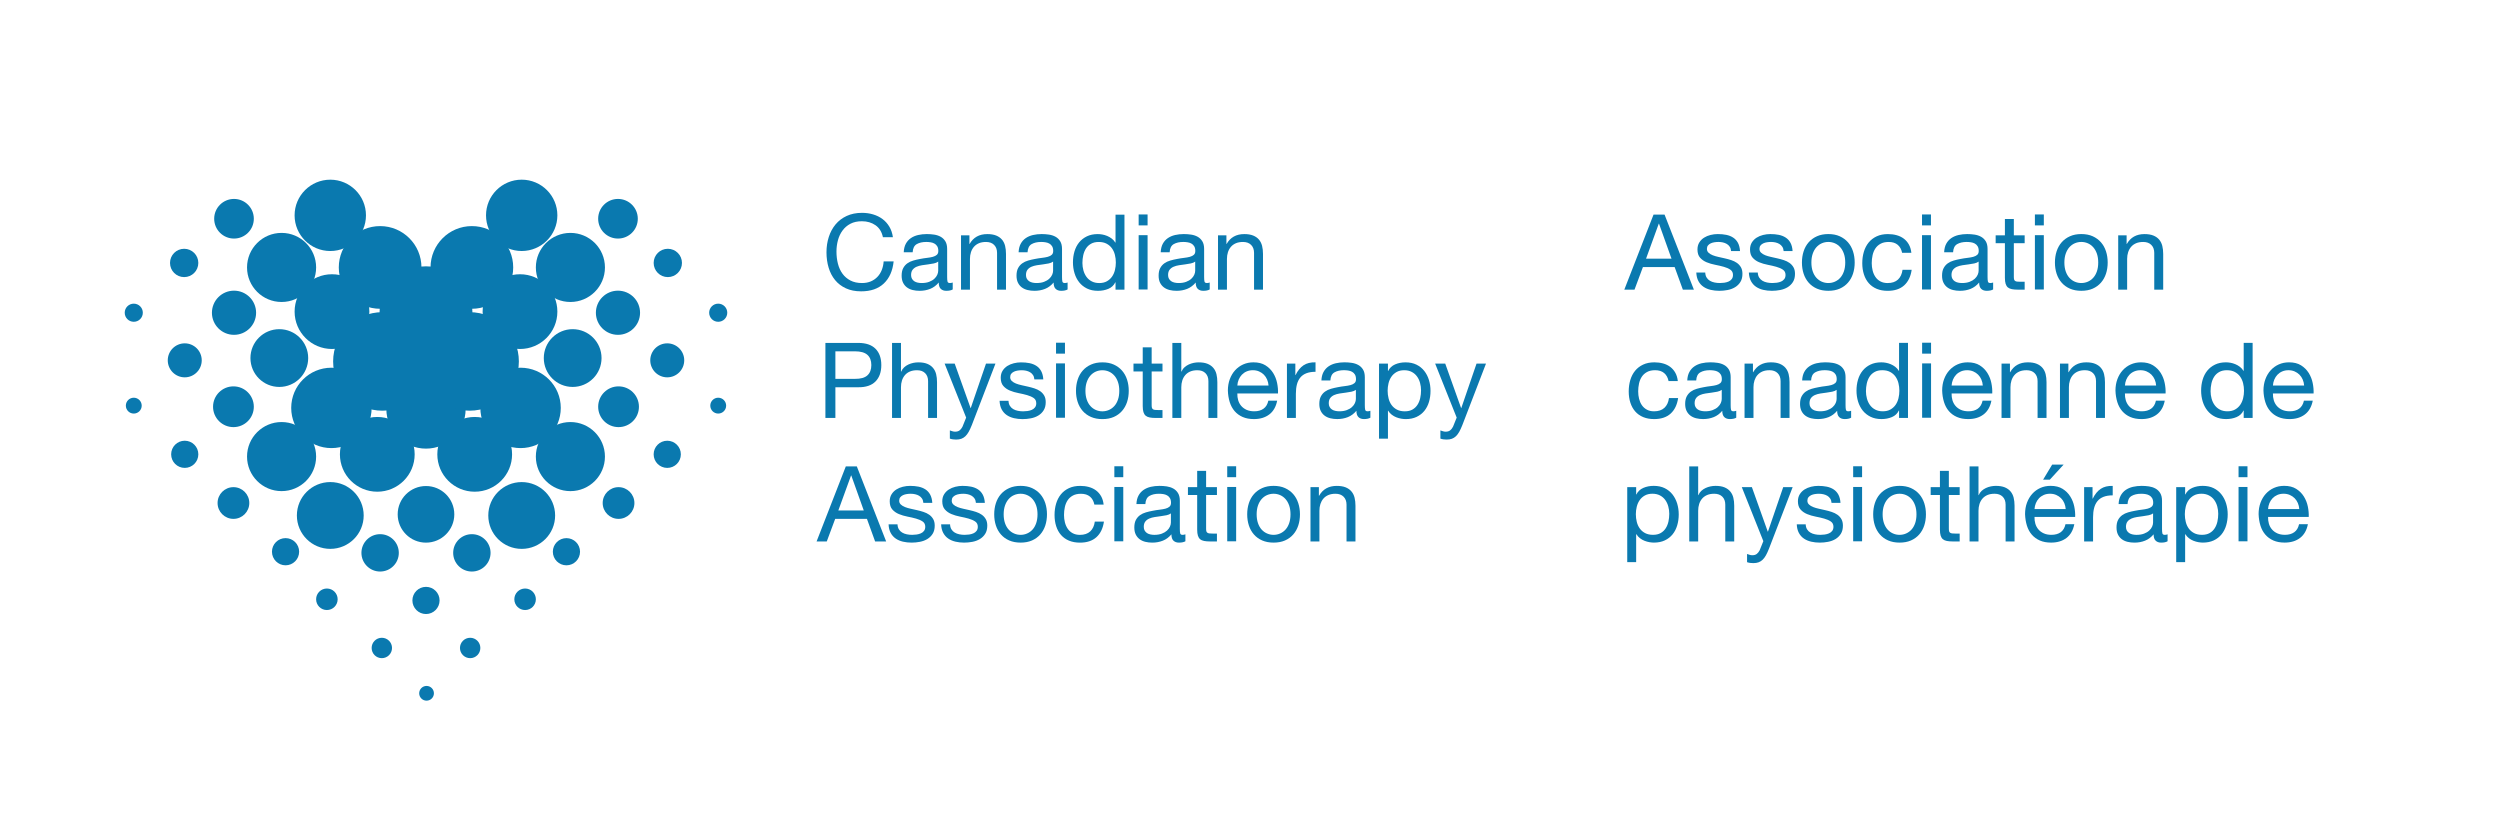 <?xml version="1.0" encoding="UTF-8" standalone="no"?> <svg xmlns="http://www.w3.org/2000/svg" xmlns:xlink="http://www.w3.org/1999/xlink" xmlns:serif="http://www.serif.com/" width="100%" height="100%" viewBox="0 0 556 183" version="1.1" xml:space="preserve" style="fill-rule:evenodd;clip-rule:evenodd;stroke-linejoin:round;stroke-miterlimit:2;"> <g transform="matrix(1,0,0,1,0,-1481.16)"> <g id="CPA-Logo" transform="matrix(0.991,0,0,1.087,899.849,-135.882)"> <rect x="-908.127" y="1487.65" width="560.926" height="167.986" style="fill:none;"></rect> <g transform="matrix(2.691,0,0,2.453,-715.401,1573.13)"> <path d="M0,-6.258C0.631,-6.258 1.109,-6.096 1.433,-5.772C1.757,-5.447 1.919,-4.993 1.919,-4.409C1.919,-3.824 1.757,-3.369 1.433,-3.041C1.109,-2.714 0.631,-2.553 0,-2.56L-1.911,-2.56L-1.911,0L-2.743,0L-2.743,-6.258L0,-6.258ZM-0.281,-3.26C0.193,-3.255 0.539,-3.351 0.758,-3.55C0.977,-3.748 1.087,-4.035 1.087,-4.409C1.087,-4.783 0.977,-5.068 0.758,-5.263C0.539,-5.459 0.193,-5.557 -0.281,-5.557L-1.911,-5.557L-1.911,-3.26L-0.281,-3.26Z" style="fill:rgb(10,121,175);fill-rule:nonzero;"></path> </g> <g transform="matrix(2.691,0,0,2.453,-705.824,1573.13)"> <path d="M0,-6.258L0,-3.865L0.018,-3.865C0.076,-4.005 0.158,-4.124 0.263,-4.22C0.368,-4.317 0.487,-4.395 0.618,-4.457C0.75,-4.518 0.887,-4.563 1.03,-4.593C1.173,-4.622 1.312,-4.636 1.446,-4.636C1.744,-4.636 1.993,-4.596 2.192,-4.514C2.39,-4.432 2.551,-4.318 2.673,-4.172C2.796,-4.026 2.882,-3.852 2.932,-3.651C2.982,-3.449 3.006,-3.225 3.006,-2.98L3.006,0L2.261,0L2.261,-3.068C2.261,-3.348 2.179,-3.57 2.016,-3.734C1.852,-3.897 1.627,-3.979 1.341,-3.979C1.113,-3.979 0.916,-3.944 0.75,-3.874C0.583,-3.804 0.444,-3.704 0.333,-3.576C0.222,-3.447 0.139,-3.297 0.083,-3.125C0.028,-2.952 0,-2.764 0,-2.56L0,0L-0.745,0L-0.745,-6.258L0,-6.258Z" style="fill:rgb(10,121,175);fill-rule:nonzero;"></path> </g> <g transform="matrix(2.691,0,0,2.453,-690.622,1563.6)"> <path d="M0,5.04C-0.084,5.192 -0.178,5.316 -0.28,5.413C-0.382,5.509 -0.495,5.579 -0.617,5.623C-0.74,5.667 -0.886,5.689 -1.056,5.689C-1.143,5.689 -1.231,5.683 -1.319,5.671C-1.406,5.659 -1.491,5.639 -1.573,5.61L-1.573,4.926C-1.503,4.949 -1.431,4.973 -1.358,4.996C-1.285,5.019 -1.211,5.031 -1.135,5.031C-0.983,5.031 -0.86,4.996 -0.766,4.926C-0.673,4.856 -0.591,4.754 -0.521,4.619L-0.214,3.857L-2.011,-0.649L-1.17,-0.649L0.154,3.059L0.171,3.059L1.442,-0.649L2.231,-0.649L0.259,4.479C0.171,4.701 0.085,4.888 0,5.04" style="fill:rgb(10,121,175);fill-rule:nonzero;"></path> </g> <g transform="matrix(2.691,0,0,2.453,-681.385,1564.48)"> <path d="M0,2.515C0.07,2.629 0.163,2.719 0.276,2.787C0.39,2.854 0.519,2.902 0.662,2.931C0.805,2.96 0.953,2.975 1.105,2.975C1.221,2.975 1.344,2.966 1.473,2.949C1.601,2.931 1.719,2.899 1.827,2.852C1.936,2.806 2.025,2.737 2.095,2.646C2.165,2.556 2.2,2.44 2.2,2.3C2.2,2.107 2.127,1.961 1.981,1.862C1.835,1.763 1.652,1.682 1.433,1.621C1.214,1.559 0.976,1.504 0.719,1.454C0.462,1.405 0.224,1.335 0.005,1.244C-0.215,1.153 -0.398,1.026 -0.543,0.862C-0.689,0.699 -0.762,0.471 -0.762,0.179C-0.762,-0.048 -0.712,-0.245 -0.609,-0.408C-0.507,-0.572 -0.375,-0.704 -0.215,-0.807C-0.054,-0.909 0.127,-0.985 0.329,-1.035C0.53,-1.085 0.73,-1.109 0.929,-1.109C1.186,-1.109 1.423,-1.088 1.639,-1.044C1.855,-1 2.047,-0.924 2.213,-0.816C2.38,-0.708 2.513,-0.562 2.612,-0.378C2.711,-0.193 2.77,0.036 2.787,0.31L2.042,0.31C2.031,0.164 1.993,0.043 1.928,-0.053C1.864,-0.15 1.782,-0.227 1.683,-0.286C1.583,-0.344 1.474,-0.387 1.354,-0.413C1.234,-0.439 1.113,-0.452 0.99,-0.452C0.879,-0.452 0.767,-0.443 0.653,-0.426C0.539,-0.408 0.435,-0.378 0.342,-0.334C0.248,-0.29 0.173,-0.231 0.114,-0.159C0.056,-0.086 0.026,0.01 0.026,0.127C0.026,0.255 0.072,0.362 0.163,0.446C0.253,0.531 0.368,0.601 0.508,0.657C0.649,0.712 0.806,0.759 0.982,0.797C1.157,0.835 1.332,0.874 1.508,0.915C1.695,0.956 1.877,1.006 2.055,1.064C2.234,1.123 2.392,1.2 2.529,1.296C2.666,1.393 2.777,1.515 2.862,1.66C2.947,1.807 2.989,1.988 2.989,2.203C2.989,2.478 2.932,2.706 2.818,2.887C2.705,3.069 2.555,3.215 2.371,3.326C2.187,3.437 1.979,3.514 1.749,3.558C1.518,3.602 1.288,3.624 1.061,3.624C0.809,3.624 0.57,3.597 0.342,3.545C0.114,3.492 -0.087,3.406 -0.263,3.286C-0.438,3.167 -0.578,3.009 -0.684,2.813C-0.789,2.617 -0.847,2.379 -0.859,2.099L-0.114,2.099C-0.108,2.262 -0.07,2.401 0,2.515" style="fill:rgb(10,121,175);fill-rule:nonzero;"></path> </g> <g transform="matrix(2.691,0,0,2.453,-1014.46,1264.66)"> <path d="M127.623,120.389L128.368,120.389L128.368,119.477L127.623,119.477L127.623,120.389ZM127.623,125.735L128.368,125.735L128.368,121.203L127.623,121.203L127.623,125.735Z" style="fill:rgb(10,121,175);fill-rule:nonzero;"></path> </g> <g transform="matrix(2.691,0,0,2.453,-666.171,1569.83)"> <path d="M0,-1.849C0.093,-2.139 0.234,-2.39 0.421,-2.603C0.607,-2.816 0.839,-2.984 1.113,-3.107C1.388,-3.23 1.703,-3.291 2.06,-3.291C2.422,-3.291 2.739,-3.23 3.011,-3.107C3.282,-2.984 3.512,-2.816 3.699,-2.603C3.886,-2.39 4.026,-2.139 4.12,-1.849C4.213,-1.56 4.26,-1.248 4.26,-0.915C4.26,-0.583 4.213,-0.273 4.12,0.014C4.026,0.3 3.886,0.549 3.699,0.763C3.512,0.976 3.282,1.143 3.011,1.263C2.739,1.382 2.422,1.442 2.06,1.442C1.703,1.442 1.388,1.382 1.113,1.263C0.839,1.143 0.607,0.976 0.421,0.763C0.234,0.549 0.093,0.3 0,0.014C-0.094,-0.273 -0.14,-0.583 -0.14,-0.915C-0.14,-1.248 -0.094,-1.56 0,-1.849M0.758,-0.184C0.831,0.03 0.932,0.208 1.061,0.351C1.189,0.494 1.34,0.604 1.512,0.68C1.684,0.756 1.867,0.794 2.06,0.794C2.253,0.794 2.435,0.756 2.608,0.68C2.78,0.604 2.93,0.494 3.059,0.351C3.188,0.208 3.288,0.03 3.361,-0.184C3.434,-0.397 3.471,-0.641 3.471,-0.915C3.471,-1.19 3.434,-1.434 3.361,-1.647C3.288,-1.861 3.188,-2.04 3.059,-2.186C2.93,-2.332 2.78,-2.444 2.608,-2.52C2.435,-2.595 2.253,-2.633 2.06,-2.633C1.867,-2.633 1.684,-2.595 1.512,-2.52C1.34,-2.444 1.189,-2.332 1.061,-2.186C0.932,-2.04 0.831,-1.861 0.758,-1.647C0.685,-1.434 0.648,-1.19 0.648,-0.915C0.648,-0.641 0.685,-0.397 0.758,-0.184" style="fill:rgb(10,121,175);fill-rule:nonzero;"></path> </g> <g transform="matrix(2.691,0,0,2.453,-647.136,1569.8)"> <path d="M0,-3.174L0,-2.517L-0.903,-2.517L-0.903,0.297C-0.903,0.385 -0.895,0.455 -0.881,0.508C-0.866,0.56 -0.838,0.601 -0.797,0.63C-0.757,0.66 -0.7,0.678 -0.627,0.687C-0.554,0.696 -0.459,0.7 -0.342,0.7L0,0.7L0,1.358L-0.57,1.358C-0.762,1.358 -0.928,1.345 -1.065,1.318C-1.202,1.292 -1.313,1.244 -1.398,1.174C-1.483,1.104 -1.546,1.004 -1.586,0.876C-1.627,0.747 -1.648,0.578 -1.648,0.367L-1.648,-2.517L-2.419,-2.517L-2.419,-3.174L-1.648,-3.174L-1.648,-4.532L-0.903,-4.532L-0.903,-3.174L0,-3.174Z" style="fill:rgb(10,121,175);fill-rule:nonzero;"></path> </g> <g transform="matrix(2.691,0,0,2.453,-642.914,1573.13)"> <path d="M0,-6.258L0,-3.865L0.017,-3.865C0.075,-4.005 0.157,-4.124 0.263,-4.22C0.368,-4.317 0.486,-4.395 0.617,-4.457C0.749,-4.518 0.886,-4.563 1.03,-4.593C1.173,-4.622 1.311,-4.636 1.446,-4.636C1.744,-4.636 1.992,-4.596 2.191,-4.514C2.39,-4.432 2.55,-4.318 2.673,-4.172C2.796,-4.026 2.882,-3.852 2.932,-3.651C2.981,-3.449 3.006,-3.225 3.006,-2.98L3.006,0L2.261,0L2.261,-3.068C2.261,-3.348 2.179,-3.57 2.015,-3.734C1.852,-3.897 1.627,-3.979 1.34,-3.979C1.113,-3.979 0.916,-3.944 0.749,-3.874C0.583,-3.804 0.444,-3.704 0.333,-3.576C0.222,-3.447 0.138,-3.297 0.083,-3.125C0.028,-2.952 0,-2.764 0,-2.56L0,0L-0.745,0L-0.745,-6.258L0,-6.258Z" style="fill:rgb(10,121,175);fill-rule:nonzero;"></path> </g> <g transform="matrix(2.691,0,0,2.453,-623.17,1562.7)"> <path d="M0,3.961C-0.339,4.218 -0.765,4.347 -1.279,4.347C-1.642,4.347 -1.956,4.288 -2.222,4.171C-2.488,4.055 -2.711,3.891 -2.892,3.681C-3.073,3.47 -3.209,3.219 -3.3,2.927C-3.39,2.635 -3.441,2.316 -3.453,1.971C-3.453,1.627 -3.4,1.311 -3.295,1.025C-3.19,0.739 -3.043,0.49 -2.853,0.28C-2.663,0.07 -2.438,-0.094 -2.178,-0.211C-1.918,-0.328 -1.633,-0.386 -1.323,-0.386C-0.92,-0.386 -0.586,-0.303 -0.32,-0.137C-0.054,0.03 0.159,0.242 0.32,0.499C0.48,0.756 0.592,1.037 0.653,1.34C0.714,1.644 0.74,1.933 0.727,2.208L-2.664,2.208C-2.67,2.407 -2.647,2.595 -2.594,2.774C-2.541,2.952 -2.457,3.11 -2.34,3.247C-2.223,3.384 -2.074,3.493 -1.893,3.576C-1.712,3.657 -1.498,3.698 -1.253,3.698C-0.938,3.698 -0.679,3.625 -0.478,3.479C-0.276,3.333 -0.143,3.111 -0.079,2.813L0.658,2.813C0.558,3.321 0.339,3.704 0,3.961M-0.18,1.051C-0.247,0.893 -0.337,0.758 -0.451,0.643C-0.565,0.53 -0.7,0.439 -0.854,0.372C-1.009,0.305 -1.18,0.271 -1.367,0.271C-1.56,0.271 -1.733,0.305 -1.888,0.372C-2.044,0.439 -2.176,0.531 -2.288,0.648C-2.398,0.765 -2.486,0.901 -2.551,1.055C-2.615,1.21 -2.653,1.376 -2.664,1.551L-0.061,1.551C-0.073,1.376 -0.112,1.209 -0.18,1.051" style="fill:rgb(10,121,175);fill-rule:nonzero;"></path> </g> <g transform="matrix(2.691,0,0,2.453,-617.32,1572.84)"> <path d="M0,-4.415L0,-3.459L0.018,-3.459C0.199,-3.828 0.421,-4.099 0.683,-4.274C0.946,-4.449 1.28,-4.532 1.683,-4.52L1.683,-3.731C1.385,-3.731 1.131,-3.69 0.92,-3.609C0.709,-3.527 0.54,-3.407 0.412,-3.249C0.283,-3.091 0.189,-2.9 0.131,-2.675C0.073,-2.45 0.044,-2.191 0.044,-1.899L0.044,0.117L-0.701,0.117L-0.701,-4.415L0,-4.415Z" style="fill:rgb(10,121,175);fill-rule:nonzero;"></path> </g> <g transform="matrix(2.691,0,0,2.453,-601.916,1561.75)"> <path d="M0,4.733C-0.193,4.733 -0.347,4.679 -0.46,4.571C-0.574,4.463 -0.632,4.286 -0.632,4.041C-0.836,4.286 -1.074,4.463 -1.346,4.571C-1.617,4.679 -1.911,4.733 -2.226,4.733C-2.431,4.733 -2.624,4.711 -2.805,4.667C-2.986,4.623 -3.146,4.55 -3.283,4.448C-3.42,4.346 -3.528,4.214 -3.607,4.054C-3.686,3.893 -3.725,3.699 -3.725,3.471C-3.725,3.214 -3.682,3.003 -3.594,2.84C-3.506,2.676 -3.391,2.543 -3.248,2.441C-3.105,2.339 -2.941,2.261 -2.757,2.209C-2.573,2.156 -2.384,2.112 -2.192,2.077C-1.987,2.036 -1.793,2.006 -1.609,1.985C-1.425,1.965 -1.263,1.935 -1.122,1.898C-0.982,1.86 -0.871,1.804 -0.789,1.731C-0.707,1.658 -0.666,1.551 -0.666,1.411C-0.666,1.247 -0.697,1.116 -0.758,1.016C-0.82,0.917 -0.898,0.841 -0.995,0.789C-1.092,0.736 -1.199,0.701 -1.319,0.684C-1.439,0.666 -1.558,0.657 -1.675,0.657C-1.99,0.657 -2.253,0.717 -2.463,0.837C-2.674,0.957 -2.787,1.183 -2.805,1.516L-3.551,1.516C-3.539,1.236 -3.48,0.999 -3.375,0.806C-3.27,0.613 -3.129,0.457 -2.955,0.337C-2.779,0.217 -2.577,0.131 -2.349,0.078C-2.122,0.026 -1.882,0 -1.631,0C-1.426,0 -1.223,0.014 -1.021,0.044C-0.82,0.073 -0.638,0.133 -0.474,0.223C-0.31,0.314 -0.179,0.441 -0.079,0.605C0.02,0.768 0.07,0.982 0.07,1.244L0.07,3.576C0.07,3.751 0.08,3.88 0.101,3.962C0.121,4.044 0.19,4.085 0.306,4.085C0.371,4.085 0.447,4.07 0.534,4.041L0.534,4.619C0.406,4.695 0.228,4.733 0,4.733M-1.043,2.45C-1.196,2.482 -1.354,2.508 -1.521,2.529C-1.688,2.549 -1.856,2.572 -2.025,2.599C-2.195,2.625 -2.346,2.668 -2.481,2.726C-2.616,2.784 -2.725,2.868 -2.81,2.975C-2.894,3.084 -2.937,3.231 -2.937,3.418C-2.937,3.541 -2.912,3.645 -2.863,3.729C-2.813,3.814 -2.748,3.883 -2.669,3.935C-2.59,3.988 -2.497,4.026 -2.389,4.049C-2.281,4.073 -2.171,4.085 -2.06,4.085C-1.815,4.085 -1.604,4.051 -1.429,3.983C-1.254,3.917 -1.111,3.832 -1,3.729C-0.888,3.627 -0.807,3.516 -0.755,3.397C-0.702,3.276 -0.676,3.164 -0.676,3.059L-0.676,2.296C-0.769,2.367 -0.892,2.418 -1.043,2.45" style="fill:rgb(10,121,175);fill-rule:nonzero;"></path> </g> <g transform="matrix(2.691,0,0,2.453,-596.538,1577.11)"> <path d="M0,-6.154L0,-5.54L0.017,-5.54C0.14,-5.791 0.333,-5.974 0.596,-6.088C0.859,-6.202 1.148,-6.259 1.463,-6.259C1.814,-6.259 2.12,-6.195 2.38,-6.066C2.64,-5.938 2.855,-5.764 3.028,-5.545C3.201,-5.326 3.331,-5.072 3.418,-4.787C3.506,-4.5 3.55,-4.196 3.55,-3.875C3.55,-3.553 3.507,-3.249 3.423,-2.963C3.338,-2.677 3.209,-2.427 3.037,-2.214C2.864,-2.001 2.648,-1.833 2.388,-1.71C2.128,-1.587 1.826,-1.526 1.481,-1.526C1.37,-1.526 1.246,-1.538 1.108,-1.561C0.971,-1.584 0.835,-1.622 0.701,-1.675C0.566,-1.727 0.44,-1.799 0.32,-1.89C0.2,-1.98 0.099,-2.092 0.017,-2.227L0,-2.227L0,0.105L-0.745,0.105L-0.745,-6.154L0,-6.154ZM2.677,-4.545C2.622,-4.747 2.538,-4.927 2.423,-5.084C2.309,-5.242 2.163,-5.368 1.985,-5.461C1.807,-5.555 1.598,-5.602 1.358,-5.602C1.107,-5.602 0.894,-5.552 0.718,-5.452C0.543,-5.353 0.4,-5.223 0.289,-5.062C0.178,-4.902 0.098,-4.719 0.048,-4.515C-0.001,-4.31 -0.026,-4.103 -0.026,-3.892C-0.026,-3.67 0,-3.456 0.053,-3.248C0.105,-3.041 0.188,-2.858 0.302,-2.7C0.416,-2.543 0.563,-2.415 0.744,-2.319C0.926,-2.223 1.145,-2.174 1.402,-2.174C1.659,-2.174 1.874,-2.224 2.046,-2.323C2.219,-2.423 2.357,-2.554 2.462,-2.718C2.568,-2.881 2.644,-3.069 2.691,-3.279C2.737,-3.489 2.76,-3.706 2.76,-3.927C2.76,-4.138 2.733,-4.344 2.677,-4.545" style="fill:rgb(10,121,175);fill-rule:nonzero;"></path> </g> <g transform="matrix(2.691,0,0,2.453,-580.536,1563.6)"> <path d="M0,5.04C-0.085,5.192 -0.178,5.316 -0.28,5.413C-0.383,5.509 -0.495,5.579 -0.617,5.623C-0.74,5.667 -0.887,5.689 -1.056,5.689C-1.144,5.689 -1.231,5.683 -1.319,5.671C-1.407,5.659 -1.491,5.639 -1.573,5.61L-1.573,4.926C-1.503,4.949 -1.432,4.973 -1.359,4.996C-1.285,5.019 -1.211,5.031 -1.135,5.031C-0.983,5.031 -0.86,4.996 -0.767,4.926C-0.673,4.856 -0.591,4.754 -0.521,4.619L-0.214,3.857L-2.011,-0.649L-1.17,-0.649L0.153,3.059L0.171,3.059L1.442,-0.649L2.231,-0.649L0.259,4.479C0.171,4.701 0.084,4.888 0,5.04" style="fill:rgb(10,121,175);fill-rule:nonzero;"></path> </g> <g transform="matrix(2.691,0,0,2.453,-711.539,1544.69)"> <path d="M0,-4.479C-0.319,-4.701 -0.697,-4.812 -1.135,-4.812C-1.509,-4.812 -1.829,-4.742 -2.095,-4.602C-2.361,-4.462 -2.58,-4.273 -2.752,-4.036C-2.925,-3.8 -3.052,-3.53 -3.134,-3.226C-3.215,-2.922 -3.256,-2.606 -3.256,-2.279C-3.256,-1.923 -3.215,-1.585 -3.134,-1.267C-3.052,-0.948 -2.925,-0.671 -2.752,-0.434C-2.58,-0.197 -2.359,-0.009 -2.091,0.131C-1.822,0.272 -1.5,0.342 -1.126,0.342C-0.852,0.342 -0.608,0.296 -0.395,0.206C-0.181,0.115 0.003,-0.01 0.157,-0.171C0.312,-0.332 0.434,-0.523 0.522,-0.745C0.609,-0.967 0.662,-1.207 0.679,-1.464L1.512,-1.464C1.43,-0.675 1.158,-0.062 0.697,0.376C0.235,0.815 -0.396,1.034 -1.196,1.034C-1.682,1.034 -2.105,0.951 -2.467,0.784C-2.83,0.617 -3.131,0.389 -3.37,0.096C-3.61,-0.196 -3.79,-0.541 -3.909,-0.938C-4.029,-1.335 -4.089,-1.762 -4.089,-2.218C-4.089,-2.674 -4.025,-3.102 -3.896,-3.502C-3.768,-3.902 -3.579,-4.251 -3.331,-4.549C-3.083,-4.847 -2.773,-5.082 -2.402,-5.255C-2.031,-5.427 -1.606,-5.513 -1.126,-5.513C-0.799,-5.513 -0.49,-5.47 -0.197,-5.382C0.095,-5.294 0.355,-5.166 0.583,-4.996C0.811,-4.827 1,-4.615 1.153,-4.361C1.304,-4.107 1.404,-3.813 1.451,-3.48L0.618,-3.48C0.524,-3.924 0.319,-4.257 0,-4.479" style="fill:rgb(10,121,175);fill-rule:nonzero;"></path> </g> <g transform="matrix(2.691,0,0,2.453,-695.652,1535.51)"> <path d="M0,4.733C-0.193,4.733 -0.346,4.679 -0.46,4.571C-0.574,4.463 -0.631,4.286 -0.631,4.041C-0.836,4.286 -1.074,4.463 -1.345,4.571C-1.617,4.679 -1.911,4.733 -2.227,4.733C-2.431,4.733 -2.624,4.711 -2.805,4.667C-2.986,4.623 -3.146,4.55 -3.283,4.448C-3.42,4.346 -3.528,4.214 -3.607,4.054C-3.686,3.893 -3.725,3.699 -3.725,3.471C-3.725,3.214 -3.681,3.003 -3.594,2.84C-3.506,2.676 -3.391,2.543 -3.248,2.441C-3.104,2.339 -2.941,2.261 -2.756,2.209C-2.573,2.156 -2.384,2.112 -2.191,2.077C-1.987,2.036 -1.793,2.006 -1.608,1.985C-1.424,1.965 -1.262,1.935 -1.122,1.898C-0.982,1.859 -0.871,1.804 -0.789,1.731C-0.707,1.658 -0.666,1.551 -0.666,1.411C-0.666,1.247 -0.697,1.116 -0.758,1.016C-0.82,0.917 -0.898,0.841 -0.995,0.789C-1.091,0.736 -1.199,0.701 -1.319,0.684C-1.439,0.666 -1.557,0.657 -1.674,0.657C-1.99,0.657 -2.253,0.717 -2.463,0.837C-2.673,0.957 -2.788,1.183 -2.805,1.516L-3.549,1.516C-3.538,1.236 -3.48,0.999 -3.375,0.806C-3.27,0.613 -3.129,0.457 -2.954,0.337C-2.779,0.217 -2.577,0.131 -2.349,0.078C-2.121,0.026 -1.882,0 -1.63,0C-1.426,0 -1.223,0.014 -1.021,0.044C-0.82,0.073 -0.637,0.133 -0.473,0.223C-0.31,0.314 -0.178,0.441 -0.079,0.605C0.021,0.768 0.07,0.982 0.07,1.244L0.07,3.576C0.07,3.751 0.08,3.88 0.101,3.962C0.121,4.043 0.19,4.084 0.307,4.084C0.371,4.084 0.447,4.07 0.535,4.041L0.535,4.619C0.406,4.695 0.228,4.733 0,4.733M-1.043,2.45C-1.195,2.482 -1.354,2.508 -1.521,2.529C-1.687,2.549 -1.855,2.572 -2.025,2.599C-2.194,2.625 -2.346,2.668 -2.481,2.726C-2.615,2.784 -2.724,2.868 -2.809,2.975C-2.894,3.084 -2.937,3.231 -2.937,3.418C-2.937,3.541 -2.912,3.645 -2.862,3.729C-2.812,3.814 -2.748,3.883 -2.669,3.935C-2.59,3.988 -2.497,4.026 -2.389,4.049C-2.281,4.073 -2.171,4.084 -2.06,4.084C-1.814,4.084 -1.604,4.051 -1.429,3.983C-1.253,3.917 -1.11,3.832 -0.999,3.729C-0.888,3.627 -0.806,3.516 -0.754,3.397C-0.701,3.276 -0.675,3.164 -0.675,3.059L-0.675,2.296C-0.769,2.367 -0.891,2.418 -1.043,2.45" style="fill:rgb(10,121,175);fill-rule:nonzero;"></path> </g> <g transform="matrix(2.691,0,0,2.453,-690.464,1546.63)"> <path d="M0,-4.427L0,-3.708L0.017,-3.708C0.327,-4.257 0.818,-4.532 1.49,-4.532C1.788,-4.532 2.036,-4.491 2.235,-4.409C2.434,-4.328 2.594,-4.213 2.717,-4.068C2.84,-3.921 2.926,-3.748 2.976,-3.546C3.025,-3.344 3.05,-3.121 3.05,-2.875L3.05,0.105L2.305,0.105L2.305,-2.963C2.305,-3.243 2.223,-3.465 2.06,-3.629C1.896,-3.793 1.671,-3.875 1.385,-3.875C1.157,-3.875 0.96,-3.84 0.793,-3.77C0.627,-3.699 0.488,-3.6 0.377,-3.471C0.266,-3.343 0.183,-3.192 0.127,-3.02C0.072,-2.847 0.044,-2.659 0.044,-2.455L0.044,0.105L-0.701,0.105L-0.701,-4.427L0,-4.427Z" style="fill:rgb(10,121,175);fill-rule:nonzero;"></path> </g> <g transform="matrix(2.691,0,0,2.453,-669.871,1535.51)"> <path d="M0,4.733C-0.193,4.733 -0.346,4.679 -0.46,4.571C-0.574,4.463 -0.631,4.286 -0.631,4.041C-0.836,4.286 -1.074,4.463 -1.345,4.571C-1.617,4.679 -1.911,4.733 -2.226,4.733C-2.431,4.733 -2.624,4.711 -2.805,4.667C-2.986,4.623 -3.145,4.55 -3.283,4.448C-3.42,4.346 -3.528,4.214 -3.607,4.054C-3.686,3.893 -3.725,3.699 -3.725,3.471C-3.725,3.214 -3.681,3.003 -3.594,2.84C-3.506,2.676 -3.391,2.543 -3.247,2.441C-3.105,2.339 -2.941,2.261 -2.756,2.209C-2.573,2.156 -2.384,2.112 -2.191,2.077C-1.987,2.036 -1.792,2.006 -1.608,1.985C-1.424,1.965 -1.262,1.935 -1.122,1.898C-0.982,1.859 -0.871,1.804 -0.789,1.731C-0.707,1.658 -0.666,1.551 -0.666,1.411C-0.666,1.247 -0.697,1.116 -0.758,1.016C-0.82,0.917 -0.898,0.841 -0.995,0.789C-1.091,0.736 -1.199,0.701 -1.319,0.684C-1.439,0.666 -1.557,0.657 -1.674,0.657C-1.99,0.657 -2.253,0.717 -2.463,0.837C-2.673,0.957 -2.787,1.183 -2.805,1.516L-3.55,1.516C-3.538,1.236 -3.479,0.999 -3.374,0.806C-3.27,0.613 -3.129,0.457 -2.954,0.337C-2.779,0.217 -2.577,0.131 -2.349,0.078C-2.121,0.026 -1.882,0 -1.63,0C-1.426,0 -1.223,0.014 -1.021,0.044C-0.82,0.073 -0.637,0.133 -0.473,0.223C-0.31,0.314 -0.178,0.441 -0.079,0.605C0.021,0.768 0.07,0.982 0.07,1.244L0.07,3.576C0.07,3.751 0.08,3.88 0.101,3.962C0.121,4.043 0.19,4.084 0.307,4.084C0.371,4.084 0.447,4.07 0.535,4.041L0.535,4.619C0.406,4.695 0.228,4.733 0,4.733M-1.043,2.45C-1.195,2.482 -1.354,2.508 -1.521,2.529C-1.687,2.549 -1.855,2.572 -2.025,2.599C-2.194,2.625 -2.346,2.668 -2.48,2.726C-2.615,2.784 -2.725,2.868 -2.809,2.975C-2.893,3.084 -2.936,3.231 -2.936,3.418C-2.936,3.541 -2.912,3.645 -2.862,3.729C-2.812,3.814 -2.748,3.883 -2.669,3.935C-2.59,3.988 -2.497,4.026 -2.388,4.049C-2.281,4.073 -2.171,4.084 -2.06,4.084C-1.814,4.084 -1.604,4.051 -1.428,3.983C-1.253,3.917 -1.11,3.832 -0.999,3.729C-0.888,3.627 -0.806,3.516 -0.754,3.397C-0.701,3.276 -0.675,3.164 -0.675,3.059L-0.675,2.296C-0.768,2.367 -0.891,2.418 -1.043,2.45" style="fill:rgb(10,121,175);fill-rule:nonzero;"></path> </g> <g transform="matrix(2.691,0,0,2.453,-657.675,1531.77)"> <path d="M0,6.162L0,5.548L-0.017,5.548C-0.14,5.8 -0.333,5.981 -0.596,6.092C-0.859,6.203 -1.148,6.258 -1.464,6.258C-1.814,6.258 -2.12,6.194 -2.38,6.066C-2.64,5.937 -2.856,5.765 -3.029,5.548C-3.201,5.332 -3.331,5.081 -3.418,4.795C-3.506,4.508 -3.55,4.204 -3.55,3.883C-3.55,3.562 -3.508,3.258 -3.423,2.971C-3.338,2.685 -3.209,2.435 -3.037,2.222C-2.865,2.009 -2.648,1.84 -2.388,1.714C-2.128,1.588 -1.826,1.526 -1.481,1.526C-1.364,1.526 -1.239,1.537 -1.104,1.56C-0.97,1.584 -0.836,1.623 -0.701,1.679C-0.567,1.734 -0.44,1.807 -0.32,1.898C-0.2,1.989 -0.099,2.101 -0.017,2.235L0,2.235L0,-0.096L0.745,-0.096L0.745,6.162L0,6.162ZM-2.678,4.554C-2.622,4.755 -2.537,4.935 -2.424,5.092C-2.31,5.25 -2.164,5.376 -1.985,5.469C-1.807,5.563 -1.598,5.61 -1.358,5.61C-1.107,5.61 -0.894,5.56 -0.719,5.461C-0.544,5.361 -0.4,5.231 -0.289,5.071C-0.178,4.91 -0.098,4.728 -0.048,4.523C0.001,4.318 0.026,4.111 0.026,3.901C0.026,3.679 0,3.464 -0.052,3.256C-0.105,3.049 -0.188,2.866 -0.302,2.709C-0.416,2.551 -0.564,2.424 -0.745,2.327C-0.926,2.231 -1.145,2.183 -1.403,2.183C-1.654,2.183 -1.867,2.232 -2.042,2.332C-2.218,2.431 -2.358,2.562 -2.463,2.726C-2.568,2.89 -2.644,3.077 -2.691,3.287C-2.738,3.497 -2.761,3.714 -2.761,3.936C-2.761,4.146 -2.733,4.352 -2.678,4.554" style="fill:rgb(10,121,175);fill-rule:nonzero;"></path> </g> <g transform="matrix(2.691,0,0,2.453,-1014.46,1212.18)"> <path d="M134.513,131.086L135.258,131.086L135.258,130.174L134.513,130.174L134.513,131.086ZM134.513,136.433L135.258,136.433L135.258,131.902L134.513,131.902L134.513,136.433Z" style="fill:rgb(10,121,175);fill-rule:nonzero;"></path> </g> <g transform="matrix(2.691,0,0,2.453,-637.98,1535.51)"> <path d="M0,4.733C-0.193,4.733 -0.346,4.679 -0.46,4.571C-0.574,4.463 -0.631,4.286 -0.631,4.041C-0.836,4.286 -1.074,4.463 -1.345,4.571C-1.617,4.679 -1.911,4.733 -2.226,4.733C-2.431,4.733 -2.624,4.711 -2.805,4.667C-2.986,4.623 -3.145,4.55 -3.283,4.448C-3.42,4.346 -3.528,4.214 -3.607,4.054C-3.686,3.893 -3.725,3.699 -3.725,3.471C-3.725,3.214 -3.681,3.003 -3.594,2.84C-3.506,2.676 -3.391,2.543 -3.248,2.441C-3.105,2.339 -2.941,2.261 -2.756,2.209C-2.573,2.156 -2.384,2.112 -2.191,2.077C-1.987,2.036 -1.793,2.006 -1.608,1.985C-1.424,1.965 -1.262,1.935 -1.122,1.898C-0.982,1.859 -0.871,1.804 -0.789,1.731C-0.707,1.658 -0.666,1.551 -0.666,1.411C-0.666,1.247 -0.697,1.116 -0.758,1.016C-0.82,0.917 -0.898,0.841 -0.995,0.789C-1.091,0.736 -1.199,0.701 -1.319,0.684C-1.438,0.666 -1.557,0.657 -1.674,0.657C-1.99,0.657 -2.253,0.717 -2.463,0.837C-2.673,0.957 -2.787,1.183 -2.805,1.516L-3.55,1.516C-3.538,1.236 -3.48,0.999 -3.375,0.806C-3.27,0.613 -3.129,0.457 -2.954,0.337C-2.779,0.217 -2.577,0.131 -2.349,0.078C-2.121,0.026 -1.882,0 -1.63,0C-1.426,0 -1.223,0.014 -1.021,0.044C-0.82,0.073 -0.637,0.133 -0.473,0.223C-0.31,0.314 -0.178,0.441 -0.079,0.605C0.021,0.768 0.07,0.982 0.07,1.244L0.07,3.576C0.07,3.751 0.081,3.88 0.101,3.962C0.121,4.043 0.19,4.084 0.307,4.084C0.371,4.084 0.447,4.07 0.535,4.041L0.535,4.619C0.406,4.695 0.228,4.733 0,4.733M-1.043,2.45C-1.195,2.482 -1.354,2.508 -1.521,2.529C-1.687,2.549 -1.855,2.572 -2.025,2.599C-2.194,2.625 -2.346,2.668 -2.48,2.726C-2.615,2.784 -2.725,2.868 -2.809,2.975C-2.894,3.084 -2.936,3.231 -2.936,3.418C-2.936,3.541 -2.912,3.645 -2.862,3.729C-2.812,3.814 -2.748,3.883 -2.669,3.935C-2.59,3.988 -2.497,4.026 -2.388,4.049C-2.281,4.073 -2.171,4.084 -2.06,4.084C-1.814,4.084 -1.604,4.051 -1.428,3.983C-1.253,3.917 -1.11,3.832 -0.999,3.729C-0.888,3.627 -0.806,3.516 -0.754,3.397C-0.701,3.276 -0.675,3.164 -0.675,3.059L-0.675,2.296C-0.768,2.367 -0.891,2.418 -1.043,2.45" style="fill:rgb(10,121,175);fill-rule:nonzero;"></path> </g> <g transform="matrix(2.691,0,0,2.453,-632.79,1546.63)"> <path d="M0,-4.427L0,-3.708L0.017,-3.708C0.327,-4.257 0.818,-4.532 1.49,-4.532C1.788,-4.532 2.036,-4.491 2.235,-4.409C2.434,-4.328 2.595,-4.213 2.717,-4.068C2.84,-3.921 2.926,-3.748 2.976,-3.546C3.025,-3.344 3.051,-3.121 3.051,-2.875L3.051,0.105L2.305,0.105L2.305,-2.963C2.305,-3.243 2.223,-3.465 2.06,-3.629C1.896,-3.793 1.671,-3.875 1.385,-3.875C1.157,-3.875 0.959,-3.84 0.793,-3.77C0.627,-3.699 0.488,-3.6 0.377,-3.471C0.266,-3.343 0.183,-3.192 0.127,-3.02C0.072,-2.847 0.044,-2.659 0.044,-2.455L0.044,0.105L-0.701,0.105L-0.701,-4.427L0,-4.427Z" style="fill:rgb(10,121,175);fill-rule:nonzero;"></path> </g> <g transform="matrix(2.691,0,0,2.453,-715.731,1598.4)"> <path d="M0,-6.258L2.445,0L1.525,0L0.842,-1.884L-1.805,-1.884L-2.507,0L-3.357,0L-0.92,-6.258L0,-6.258ZM0.578,-2.585L-0.464,-5.504L-0.482,-5.504L-1.543,-2.585L0.578,-2.585Z" style="fill:rgb(10,121,175);fill-rule:nonzero;"></path> </g> <g transform="matrix(2.691,0,0,2.453,-706.295,1589.75)"> <path d="M0,2.515C0.07,2.629 0.162,2.719 0.276,2.786C0.39,2.854 0.519,2.902 0.662,2.931C0.805,2.961 0.953,2.975 1.105,2.975C1.221,2.975 1.344,2.966 1.473,2.949C1.601,2.931 1.719,2.9 1.827,2.852C1.936,2.806 2.025,2.737 2.095,2.647C2.165,2.556 2.2,2.441 2.2,2.301C2.2,2.107 2.127,1.962 1.981,1.862C1.835,1.763 1.652,1.682 1.433,1.621C1.214,1.559 0.976,1.504 0.719,1.455C0.462,1.404 0.224,1.335 0.005,1.244C-0.215,1.154 -0.397,1.026 -0.543,0.863C-0.689,0.7 -0.763,0.471 -0.763,0.18C-0.763,-0.049 -0.712,-0.245 -0.609,-0.408C-0.507,-0.572 -0.375,-0.704 -0.215,-0.807C-0.054,-0.909 0.127,-0.985 0.329,-1.035C0.531,-1.084 0.73,-1.109 0.929,-1.109C1.186,-1.109 1.423,-1.087 1.639,-1.044C1.855,-1 2.047,-0.924 2.213,-0.816C2.38,-0.707 2.513,-0.562 2.612,-0.378C2.711,-0.193 2.77,0.036 2.787,0.31L2.042,0.31C2.031,0.165 1.993,0.043 1.928,-0.054C1.864,-0.15 1.782,-0.227 1.683,-0.286C1.584,-0.344 1.474,-0.386 1.354,-0.412C1.234,-0.439 1.113,-0.452 0.99,-0.452C0.879,-0.452 0.767,-0.443 0.653,-0.426C0.539,-0.408 0.435,-0.378 0.342,-0.334C0.248,-0.289 0.173,-0.232 0.114,-0.159C0.056,-0.085 0.026,0.01 0.026,0.127C0.026,0.255 0.072,0.362 0.162,0.446C0.253,0.532 0.368,0.601 0.508,0.657C0.649,0.713 0.806,0.759 0.982,0.797C1.157,0.835 1.332,0.874 1.508,0.915C1.695,0.956 1.877,1.006 2.055,1.065C2.234,1.123 2.392,1.2 2.529,1.297C2.666,1.393 2.777,1.514 2.862,1.661C2.947,1.807 2.989,1.988 2.989,2.204C2.989,2.479 2.932,2.706 2.818,2.887C2.704,3.069 2.555,3.214 2.371,3.326C2.187,3.437 1.979,3.514 1.749,3.558C1.518,3.602 1.289,3.624 1.061,3.624C0.809,3.624 0.57,3.598 0.342,3.545C0.114,3.492 -0.087,3.406 -0.263,3.286C-0.438,3.167 -0.578,3.009 -0.683,2.813C-0.789,2.617 -0.847,2.379 -0.859,2.098L-0.114,2.098C-0.108,2.263 -0.07,2.401 0,2.515" style="fill:rgb(10,121,175);fill-rule:nonzero;"></path> </g> <g transform="matrix(2.691,0,0,2.453,-694.502,1589.75)"> <path d="M0,2.515C0.07,2.629 0.162,2.719 0.276,2.786C0.39,2.854 0.519,2.902 0.662,2.931C0.805,2.961 0.953,2.975 1.105,2.975C1.221,2.975 1.344,2.966 1.473,2.949C1.601,2.931 1.719,2.9 1.827,2.852C1.936,2.806 2.025,2.737 2.095,2.647C2.165,2.556 2.2,2.441 2.2,2.301C2.2,2.107 2.127,1.962 1.981,1.862C1.835,1.763 1.652,1.682 1.433,1.621C1.214,1.559 0.976,1.504 0.719,1.455C0.462,1.404 0.224,1.335 0.005,1.244C-0.215,1.154 -0.397,1.026 -0.543,0.863C-0.689,0.7 -0.763,0.471 -0.763,0.18C-0.763,-0.049 -0.712,-0.245 -0.609,-0.408C-0.507,-0.572 -0.375,-0.704 -0.215,-0.807C-0.054,-0.909 0.127,-0.985 0.329,-1.035C0.531,-1.084 0.73,-1.109 0.929,-1.109C1.186,-1.109 1.423,-1.087 1.639,-1.044C1.855,-1 2.047,-0.924 2.213,-0.816C2.38,-0.707 2.513,-0.562 2.612,-0.378C2.711,-0.193 2.77,0.036 2.787,0.31L2.042,0.31C2.031,0.165 1.993,0.043 1.928,-0.054C1.864,-0.15 1.782,-0.227 1.683,-0.286C1.584,-0.344 1.474,-0.386 1.354,-0.412C1.234,-0.439 1.113,-0.452 0.99,-0.452C0.879,-0.452 0.767,-0.443 0.653,-0.426C0.539,-0.408 0.435,-0.378 0.342,-0.334C0.248,-0.289 0.173,-0.232 0.114,-0.159C0.056,-0.085 0.026,0.01 0.026,0.127C0.026,0.255 0.072,0.362 0.162,0.446C0.253,0.532 0.368,0.601 0.509,0.657C0.649,0.713 0.806,0.759 0.982,0.797C1.157,0.835 1.332,0.874 1.508,0.915C1.695,0.956 1.877,1.006 2.055,1.065C2.234,1.123 2.392,1.2 2.529,1.297C2.666,1.393 2.777,1.514 2.862,1.661C2.947,1.807 2.99,1.988 2.99,2.204C2.99,2.479 2.932,2.706 2.818,2.887C2.704,3.069 2.555,3.214 2.371,3.326C2.187,3.437 1.979,3.514 1.749,3.558C1.518,3.602 1.289,3.624 1.061,3.624C0.81,3.624 0.57,3.598 0.342,3.545C0.114,3.492 -0.087,3.406 -0.263,3.286C-0.438,3.167 -0.578,3.009 -0.684,2.813C-0.789,2.617 -0.847,2.379 -0.859,2.098L-0.114,2.098C-0.108,2.263 -0.07,2.401 0,2.515" style="fill:rgb(10,121,175);fill-rule:nonzero;"></path> </g> <g transform="matrix(2.691,0,0,2.453,-684.523,1595.1)"> <path d="M0,-1.849C0.093,-2.138 0.234,-2.39 0.42,-2.603C0.607,-2.816 0.838,-2.984 1.113,-3.107C1.388,-3.23 1.703,-3.291 2.06,-3.291C2.422,-3.291 2.739,-3.23 3.01,-3.107C3.282,-2.984 3.512,-2.816 3.699,-2.603C3.886,-2.39 4.026,-2.138 4.12,-1.849C4.213,-1.559 4.26,-1.248 4.26,-0.916C4.26,-0.583 4.213,-0.273 4.12,0.014C4.026,0.3 3.886,0.549 3.699,0.763C3.512,0.976 3.282,1.143 3.01,1.263C2.739,1.382 2.422,1.442 2.06,1.442C1.703,1.442 1.388,1.382 1.113,1.263C0.838,1.143 0.607,0.976 0.42,0.763C0.234,0.549 0.093,0.3 0,0.014C-0.094,-0.273 -0.14,-0.583 -0.14,-0.916C-0.14,-1.248 -0.094,-1.559 0,-1.849M0.758,-0.184C0.831,0.03 0.932,0.208 1.061,0.351C1.189,0.494 1.339,0.603 1.512,0.679C1.684,0.756 1.867,0.794 2.06,0.794C2.253,0.794 2.435,0.756 2.607,0.679C2.78,0.603 2.93,0.494 3.059,0.351C3.188,0.208 3.288,0.03 3.361,-0.184C3.434,-0.397 3.471,-0.641 3.471,-0.916C3.471,-1.19 3.434,-1.434 3.361,-1.648C3.288,-1.86 3.188,-2.04 3.059,-2.186C2.93,-2.333 2.78,-2.444 2.607,-2.52C2.435,-2.596 2.253,-2.634 2.06,-2.634C1.867,-2.634 1.684,-2.596 1.512,-2.52C1.339,-2.444 1.189,-2.333 1.061,-2.186C0.932,-2.04 0.831,-1.86 0.758,-1.648C0.685,-1.434 0.648,-1.19 0.648,-0.916C0.648,-0.641 0.685,-0.397 0.758,-0.184" style="fill:rgb(10,121,175);fill-rule:nonzero;"></path> </g> <g transform="matrix(2.691,0,0,2.453,-663.41,1596.45)"> <path d="M0,-2.945C-0.187,-3.103 -0.438,-3.182 -0.754,-3.182C-1.023,-3.182 -1.248,-3.132 -1.429,-3.032C-1.61,-2.933 -1.755,-2.802 -1.863,-2.639C-1.971,-2.475 -2.049,-2.287 -2.095,-2.073C-2.142,-1.859 -2.165,-1.64 -2.165,-1.411C-2.165,-1.201 -2.141,-0.997 -2.091,-0.798C-2.041,-0.599 -1.964,-0.422 -1.858,-0.268C-1.753,-0.113 -1.616,0.012 -1.447,0.105C-1.277,0.198 -1.075,0.246 -0.842,0.246C-0.474,0.246 -0.186,0.149 0.021,-0.044C0.229,-0.237 0.356,-0.508 0.403,-0.859L1.165,-0.859C1.084,-0.299 0.875,0.134 0.539,0.438C0.203,0.743 -0.254,0.894 -0.833,0.894C-1.178,0.894 -1.483,0.838 -1.749,0.728C-2.015,0.616 -2.237,0.458 -2.415,0.254C-2.593,0.05 -2.728,-0.194 -2.818,-0.478C-2.909,-0.761 -2.954,-1.072 -2.954,-1.411C-2.954,-1.75 -2.91,-2.068 -2.823,-2.362C-2.735,-2.657 -2.602,-2.915 -2.424,-3.134C-2.245,-3.353 -2.022,-3.525 -1.753,-3.651C-1.485,-3.776 -1.172,-3.839 -0.815,-3.839C-0.558,-3.839 -0.317,-3.809 -0.092,-3.747C0.133,-3.685 0.331,-3.591 0.504,-3.462C0.676,-3.333 0.818,-3.172 0.929,-2.976C1.04,-2.78 1.11,-2.548 1.139,-2.279L0.368,-2.279C0.31,-2.565 0.187,-2.787 0,-2.945" style="fill:rgb(10,121,175);fill-rule:nonzero;"></path> </g> <g transform="matrix(2.691,0,0,2.453,-1014.46,1315.21)"> <path d="M132.487,110.087L133.231,110.087L133.231,109.175L132.487,109.175L132.487,110.087ZM132.487,115.434L133.231,115.434L133.231,110.902L132.487,110.902L132.487,115.434Z" style="fill:rgb(10,121,175);fill-rule:nonzero;"></path> </g> <g transform="matrix(2.691,0,0,2.453,-643.433,1587.03)"> <path d="M0,4.733C-0.193,4.733 -0.346,4.679 -0.46,4.57C-0.574,4.463 -0.631,4.286 -0.631,4.04C-0.836,4.286 -1.074,4.463 -1.345,4.57C-1.617,4.679 -1.911,4.733 -2.226,4.733C-2.431,4.733 -2.624,4.711 -2.805,4.667C-2.986,4.623 -3.145,4.55 -3.283,4.448C-3.42,4.346 -3.528,4.214 -3.607,4.054C-3.686,3.893 -3.725,3.698 -3.725,3.471C-3.725,3.214 -3.681,3.004 -3.594,2.839C-3.506,2.676 -3.391,2.543 -3.248,2.441C-3.104,2.339 -2.941,2.261 -2.756,2.209C-2.573,2.156 -2.384,2.112 -2.191,2.077C-1.987,2.036 -1.793,2.006 -1.608,1.985C-1.424,1.965 -1.262,1.935 -1.122,1.898C-0.982,1.86 -0.871,1.804 -0.789,1.731C-0.707,1.658 -0.666,1.551 -0.666,1.411C-0.666,1.248 -0.697,1.116 -0.758,1.016C-0.82,0.917 -0.898,0.841 -0.995,0.789C-1.092,0.736 -1.199,0.701 -1.319,0.683C-1.439,0.666 -1.557,0.657 -1.674,0.657C-1.99,0.657 -2.253,0.717 -2.463,0.837C-2.673,0.957 -2.787,1.183 -2.805,1.516L-3.55,1.516C-3.538,1.236 -3.479,0.999 -3.374,0.806C-3.27,0.613 -3.129,0.457 -2.954,0.337C-2.779,0.218 -2.577,0.131 -2.349,0.078C-2.121,0.026 -1.882,0 -1.63,0C-1.426,0 -1.223,0.014 -1.021,0.043C-0.82,0.073 -0.637,0.132 -0.473,0.223C-0.31,0.314 -0.178,0.441 -0.079,0.605C0.021,0.769 0.07,0.981 0.07,1.244L0.07,3.576C0.07,3.751 0.08,3.879 0.101,3.962C0.121,4.044 0.19,4.085 0.307,4.085C0.371,4.085 0.447,4.07 0.535,4.04L0.535,4.619C0.406,4.695 0.228,4.733 0,4.733M-1.043,2.449C-1.195,2.482 -1.354,2.508 -1.521,2.528C-1.687,2.549 -1.855,2.572 -2.025,2.599C-2.194,2.625 -2.346,2.668 -2.48,2.726C-2.615,2.785 -2.725,2.867 -2.809,2.976C-2.894,3.084 -2.936,3.231 -2.936,3.418C-2.936,3.54 -2.912,3.645 -2.862,3.729C-2.812,3.814 -2.748,3.882 -2.669,3.935C-2.59,3.988 -2.497,4.026 -2.388,4.049C-2.281,4.073 -2.171,4.085 -2.06,4.085C-1.814,4.085 -1.604,4.05 -1.428,3.983C-1.253,3.917 -1.11,3.831 -0.999,3.729C-0.888,3.627 -0.806,3.516 -0.754,3.397C-0.701,3.277 -0.675,3.164 -0.675,3.058L-0.675,2.296C-0.768,2.367 -0.891,2.418 -1.043,2.449" style="fill:rgb(10,121,175);fill-rule:nonzero;"></path> </g> <g transform="matrix(2.691,0,0,2.453,-634.916,1595.07)"> <path d="M0,-3.174L0,-2.516L-0.903,-2.516L-0.903,0.297C-0.903,0.385 -0.896,0.455 -0.882,0.508C-0.867,0.561 -0.839,0.601 -0.798,0.63C-0.757,0.66 -0.7,0.678 -0.628,0.688C-0.554,0.696 -0.459,0.701 -0.342,0.701L0,0.701L0,1.358L-0.57,1.358C-0.763,1.358 -0.928,1.345 -1.065,1.318C-1.203,1.292 -1.314,1.244 -1.398,1.173C-1.483,1.104 -1.546,1.004 -1.586,0.876C-1.628,0.747 -1.648,0.578 -1.648,0.367L-1.648,-2.516L-2.419,-2.516L-2.419,-3.174L-1.648,-3.174L-1.648,-4.532L-0.903,-4.532L-0.903,-3.174L0,-3.174Z" style="fill:rgb(10,121,175);fill-rule:nonzero;"></path> </g> <g transform="matrix(2.691,0,0,2.453,-1014.46,1315.21)"> <path d="M141.9,110.087L142.644,110.087L142.644,109.175L141.9,109.175L141.9,110.087ZM141.9,115.434L142.644,115.434L142.644,110.902L141.9,110.902L141.9,115.434Z" style="fill:rgb(10,121,175);fill-rule:nonzero;"></path> </g> <g transform="matrix(2.691,0,0,2.453,-627.748,1595.1)"> <path d="M0,-1.849C0.094,-2.138 0.234,-2.39 0.421,-2.603C0.607,-2.816 0.838,-2.984 1.113,-3.107C1.387,-3.23 1.703,-3.291 2.06,-3.291C2.422,-3.291 2.74,-3.23 3.011,-3.107C3.283,-2.984 3.512,-2.816 3.699,-2.603C3.885,-2.39 4.026,-2.138 4.119,-1.849C4.213,-1.559 4.26,-1.248 4.26,-0.916C4.26,-0.583 4.213,-0.273 4.119,0.014C4.026,0.3 3.885,0.549 3.699,0.763C3.512,0.976 3.283,1.143 3.011,1.263C2.74,1.382 2.422,1.442 2.06,1.442C1.703,1.442 1.387,1.382 1.113,1.263C0.838,1.143 0.607,0.976 0.421,0.763C0.234,0.549 0.094,0.3 0,0.014C-0.094,-0.273 -0.14,-0.583 -0.14,-0.916C-0.14,-1.248 -0.094,-1.559 0,-1.849M0.758,-0.184C0.831,0.03 0.932,0.208 1.06,0.351C1.189,0.494 1.34,0.603 1.512,0.679C1.684,0.756 1.867,0.794 2.06,0.794C2.253,0.794 2.435,0.756 2.608,0.679C2.78,0.603 2.931,0.494 3.059,0.351C3.188,0.208 3.288,0.03 3.362,-0.184C3.434,-0.397 3.471,-0.641 3.471,-0.916C3.471,-1.19 3.434,-1.434 3.362,-1.648C3.288,-1.86 3.188,-2.04 3.059,-2.186C2.931,-2.333 2.78,-2.444 2.608,-2.52C2.435,-2.596 2.253,-2.634 2.06,-2.634C1.867,-2.634 1.684,-2.596 1.512,-2.52C1.34,-2.444 1.189,-2.333 1.06,-2.186C0.932,-2.04 0.831,-1.86 0.758,-1.648C0.685,-1.434 0.648,-1.19 0.648,-0.916C0.648,-0.641 0.685,-0.397 0.758,-0.184" style="fill:rgb(10,121,175);fill-rule:nonzero;"></path> </g> <g transform="matrix(2.691,0,0,2.453,-612.037,1598.15)"> <path d="M0,-4.428L0,-3.709L0.018,-3.709C0.327,-4.258 0.818,-4.532 1.49,-4.532C1.788,-4.532 2.036,-4.492 2.235,-4.41C2.434,-4.328 2.595,-4.214 2.717,-4.068C2.84,-3.922 2.926,-3.749 2.976,-3.547C3.025,-3.345 3.051,-3.122 3.051,-2.876L3.051,0.104L2.305,0.104L2.305,-2.964C2.305,-3.244 2.223,-3.466 2.06,-3.63C1.896,-3.793 1.671,-3.876 1.385,-3.876C1.157,-3.876 0.96,-3.841 0.793,-3.77C0.627,-3.7 0.488,-3.601 0.377,-3.472C0.266,-3.344 0.183,-3.193 0.127,-3.021C0.071,-2.849 0.044,-2.66 0.044,-2.456L0.044,0.104L-0.701,0.104L-0.701,-4.428L0,-4.428Z" style="fill:rgb(10,121,175);fill-rule:nonzero;"></path> </g> <g transform="matrix(2.691,0,0,2.453,-534.46,1546.88)"> <path d="M0,-6.258L2.445,0L1.525,0L0.841,-1.884L-1.805,-1.884L-2.507,0L-3.357,0L-0.92,-6.258L0,-6.258ZM0.578,-2.586L-0.464,-5.504L-0.482,-5.504L-1.543,-2.586L0.578,-2.586Z" style="fill:rgb(10,121,175);fill-rule:nonzero;"></path> </g> <g transform="matrix(2.691,0,0,2.453,-525.026,1538.23)"> <path d="M0,2.515C0.07,2.629 0.162,2.719 0.276,2.787C0.39,2.854 0.518,2.902 0.662,2.931C0.805,2.96 0.953,2.975 1.105,2.975C1.221,2.975 1.344,2.966 1.473,2.949C1.601,2.931 1.719,2.899 1.828,2.852C1.936,2.806 2.025,2.737 2.095,2.646C2.165,2.556 2.2,2.44 2.2,2.3C2.2,2.107 2.127,1.961 1.981,1.862C1.835,1.762 1.652,1.682 1.433,1.621C1.214,1.559 0.976,1.504 0.719,1.454C0.462,1.405 0.224,1.335 0.005,1.244C-0.214,1.153 -0.397,1.026 -0.543,0.862C-0.689,0.699 -0.762,0.471 -0.762,0.179C-0.762,-0.048 -0.711,-0.245 -0.609,-0.408C-0.507,-0.572 -0.375,-0.705 -0.214,-0.807C-0.054,-0.909 0.128,-0.985 0.329,-1.035C0.531,-1.085 0.73,-1.109 0.929,-1.109C1.186,-1.109 1.423,-1.088 1.639,-1.044C1.856,-1 2.047,-0.924 2.213,-0.816C2.38,-0.708 2.513,-0.562 2.613,-0.378C2.711,-0.193 2.77,0.036 2.787,0.31L2.042,0.31C2.031,0.164 1.993,0.043 1.928,-0.053C1.864,-0.15 1.782,-0.227 1.683,-0.286C1.584,-0.344 1.474,-0.387 1.354,-0.413C1.234,-0.439 1.114,-0.452 0.99,-0.452C0.88,-0.452 0.767,-0.443 0.653,-0.426C0.539,-0.408 0.436,-0.378 0.342,-0.334C0.248,-0.29 0.173,-0.231 0.115,-0.159C0.056,-0.086 0.026,0.01 0.026,0.127C0.026,0.255 0.072,0.362 0.162,0.446C0.253,0.531 0.368,0.601 0.508,0.657C0.649,0.712 0.806,0.759 0.982,0.797C1.157,0.835 1.333,0.874 1.508,0.915C1.695,0.956 1.877,1.006 2.055,1.064C2.234,1.123 2.392,1.2 2.529,1.296C2.666,1.393 2.777,1.515 2.862,1.66C2.947,1.807 2.989,1.988 2.989,2.203C2.989,2.478 2.932,2.706 2.818,2.887C2.705,3.069 2.555,3.214 2.371,3.326C2.187,3.437 1.979,3.514 1.749,3.558C1.518,3.602 1.288,3.624 1.061,3.624C0.809,3.624 0.57,3.597 0.342,3.545C0.115,3.492 -0.087,3.406 -0.262,3.286C-0.438,3.167 -0.578,3.009 -0.683,2.813C-0.789,2.617 -0.847,2.379 -0.859,2.099L-0.114,2.099C-0.108,2.262 -0.07,2.401 0,2.515" style="fill:rgb(10,121,175);fill-rule:nonzero;"></path> </g> <g transform="matrix(2.691,0,0,2.453,-513.232,1538.23)"> <path d="M0,2.515C0.07,2.629 0.162,2.719 0.276,2.787C0.39,2.854 0.519,2.902 0.662,2.931C0.805,2.96 0.953,2.975 1.105,2.975C1.221,2.975 1.344,2.966 1.473,2.949C1.601,2.931 1.719,2.899 1.828,2.852C1.936,2.806 2.025,2.737 2.095,2.646C2.165,2.556 2.2,2.44 2.2,2.3C2.2,2.107 2.127,1.961 1.981,1.862C1.835,1.762 1.652,1.682 1.433,1.621C1.214,1.559 0.976,1.504 0.719,1.454C0.462,1.405 0.224,1.335 0.005,1.244C-0.214,1.153 -0.397,1.026 -0.543,0.862C-0.689,0.699 -0.762,0.471 -0.762,0.179C-0.762,-0.048 -0.711,-0.245 -0.609,-0.408C-0.507,-0.572 -0.375,-0.705 -0.214,-0.807C-0.054,-0.909 0.128,-0.985 0.329,-1.035C0.531,-1.085 0.73,-1.109 0.929,-1.109C1.186,-1.109 1.423,-1.088 1.639,-1.044C1.856,-1 2.047,-0.924 2.213,-0.816C2.38,-0.708 2.513,-0.562 2.613,-0.378C2.712,-0.193 2.77,0.036 2.787,0.31L2.042,0.31C2.031,0.164 1.993,0.043 1.928,-0.053C1.864,-0.15 1.782,-0.227 1.683,-0.286C1.584,-0.344 1.474,-0.387 1.354,-0.413C1.234,-0.439 1.114,-0.452 0.99,-0.452C0.88,-0.452 0.767,-0.443 0.653,-0.426C0.539,-0.408 0.436,-0.378 0.342,-0.334C0.248,-0.29 0.173,-0.231 0.115,-0.159C0.056,-0.086 0.026,0.01 0.026,0.127C0.026,0.255 0.072,0.362 0.162,0.446C0.253,0.531 0.368,0.601 0.508,0.657C0.649,0.712 0.806,0.759 0.982,0.797C1.157,0.835 1.333,0.874 1.508,0.915C1.695,0.956 1.877,1.006 2.055,1.064C2.234,1.123 2.392,1.2 2.529,1.296C2.666,1.393 2.777,1.515 2.862,1.66C2.947,1.807 2.989,1.988 2.989,2.203C2.989,2.478 2.932,2.706 2.818,2.887C2.705,3.069 2.555,3.214 2.371,3.326C2.187,3.437 1.979,3.514 1.749,3.558C1.518,3.602 1.288,3.624 1.061,3.624C0.809,3.624 0.57,3.597 0.342,3.545C0.115,3.492 -0.087,3.406 -0.262,3.286C-0.438,3.167 -0.578,3.009 -0.683,2.813C-0.789,2.617 -0.847,2.379 -0.859,2.099L-0.114,2.099C-0.108,2.262 -0.07,2.401 0,2.515" style="fill:rgb(10,121,175);fill-rule:nonzero;"></path> </g> <g transform="matrix(2.691,0,0,2.453,-503.253,1543.58)"> <path d="M0,-1.849C0.093,-2.139 0.234,-2.39 0.42,-2.603C0.607,-2.816 0.838,-2.984 1.113,-3.107C1.387,-3.23 1.703,-3.291 2.059,-3.291C2.422,-3.291 2.739,-3.23 3.01,-3.107C3.282,-2.984 3.512,-2.816 3.699,-2.603C3.885,-2.39 4.026,-2.139 4.119,-1.849C4.213,-1.56 4.259,-1.248 4.259,-0.915C4.259,-0.583 4.213,-0.273 4.119,0.014C4.026,0.3 3.885,0.549 3.699,0.763C3.512,0.976 3.282,1.143 3.01,1.263C2.739,1.382 2.422,1.442 2.059,1.442C1.703,1.442 1.387,1.382 1.113,1.263C0.838,1.143 0.607,0.976 0.42,0.763C0.234,0.549 0.093,0.3 0,0.014C-0.094,-0.273 -0.14,-0.583 -0.14,-0.915C-0.14,-1.248 -0.094,-1.56 0,-1.849M0.758,-0.184C0.831,0.03 0.932,0.208 1.06,0.351C1.189,0.494 1.34,0.604 1.512,0.68C1.684,0.756 1.866,0.794 2.059,0.794C2.253,0.794 2.435,0.756 2.607,0.68C2.78,0.604 2.93,0.494 3.059,0.351C3.188,0.208 3.288,0.03 3.361,-0.184C3.434,-0.397 3.471,-0.641 3.471,-0.915C3.471,-1.19 3.434,-1.434 3.361,-1.647C3.288,-1.861 3.188,-2.04 3.059,-2.186C2.93,-2.332 2.78,-2.444 2.607,-2.52C2.435,-2.595 2.253,-2.633 2.059,-2.633C1.866,-2.633 1.684,-2.595 1.512,-2.52C1.34,-2.444 1.189,-2.332 1.06,-2.186C0.932,-2.04 0.831,-1.861 0.758,-1.647C0.685,-1.434 0.648,-1.19 0.648,-0.915C0.648,-0.641 0.685,-0.397 0.758,-0.184" style="fill:rgb(10,121,175);fill-rule:nonzero;"></path> </g> <g transform="matrix(2.691,0,0,2.453,-482.141,1544.93)"> <path d="M0,-2.945C-0.187,-3.103 -0.438,-3.182 -0.754,-3.182C-1.022,-3.182 -1.247,-3.132 -1.428,-3.033C-1.61,-2.933 -1.754,-2.802 -1.863,-2.638C-1.971,-2.475 -2.048,-2.286 -2.095,-2.073C-2.142,-1.859 -2.165,-1.639 -2.165,-1.411C-2.165,-1.201 -2.14,-0.996 -2.09,-0.798C-2.041,-0.599 -1.963,-0.422 -1.858,-0.267C-1.753,-0.112 -1.616,0.012 -1.446,0.105C-1.277,0.199 -1.075,0.245 -0.841,0.245C-0.473,0.245 -0.186,0.149 0.022,-0.044C0.229,-0.237 0.357,-0.508 0.403,-0.859L1.166,-0.859C1.084,-0.298 0.875,0.135 0.54,0.438C0.203,0.742 -0.254,0.894 -0.833,0.894C-1.178,0.894 -1.483,0.838 -1.749,0.728C-2.014,0.617 -2.236,0.459 -2.414,0.254C-2.593,0.05 -2.727,-0.194 -2.817,-0.478C-2.909,-0.761 -2.954,-1.072 -2.954,-1.411C-2.954,-1.75 -2.91,-2.067 -2.822,-2.362C-2.735,-2.657 -2.602,-2.914 -2.424,-3.133C-2.245,-3.352 -2.022,-3.525 -1.753,-3.651C-1.484,-3.776 -1.171,-3.839 -0.815,-3.839C-0.558,-3.839 -0.317,-3.808 -0.092,-3.747C0.133,-3.686 0.331,-3.591 0.504,-3.462C0.677,-3.334 0.818,-3.171 0.929,-2.975C1.04,-2.78 1.111,-2.547 1.139,-2.279L0.368,-2.279C0.31,-2.565 0.187,-2.787 0,-2.945" style="fill:rgb(10,121,175);fill-rule:nonzero;"></path> </g> <g transform="matrix(2.691,0,0,2.453,-1014.46,1212.18)"> <path d="M199.843,131.086L200.589,131.086L200.589,130.174L199.843,130.174L199.843,131.086ZM199.843,136.433L200.589,136.433L200.589,131.902L199.843,131.902L199.843,136.433Z" style="fill:rgb(10,121,175);fill-rule:nonzero;"></path> </g> <g transform="matrix(2.691,0,0,2.453,-462.162,1535.51)"> <path d="M0,4.733C-0.193,4.733 -0.347,4.679 -0.46,4.571C-0.574,4.463 -0.632,4.286 -0.632,4.041C-0.836,4.286 -1.074,4.463 -1.346,4.571C-1.617,4.679 -1.911,4.733 -2.227,4.733C-2.432,4.733 -2.624,4.711 -2.805,4.667C-2.986,4.623 -3.146,4.55 -3.283,4.448C-3.421,4.346 -3.528,4.214 -3.607,4.054C-3.686,3.893 -3.725,3.699 -3.725,3.471C-3.725,3.214 -3.681,3.003 -3.594,2.84C-3.506,2.676 -3.391,2.543 -3.248,2.441C-3.105,2.339 -2.941,2.261 -2.757,2.209C-2.573,2.156 -2.384,2.112 -2.192,2.077C-1.987,2.036 -1.793,2.006 -1.609,1.985C-1.425,1.965 -1.262,1.935 -1.122,1.898C-0.982,1.859 -0.871,1.804 -0.79,1.731C-0.708,1.658 -0.667,1.551 -0.667,1.411C-0.667,1.247 -0.697,1.116 -0.759,1.016C-0.82,0.917 -0.898,0.841 -0.995,0.789C-1.091,0.736 -1.2,0.701 -1.32,0.684C-1.439,0.666 -1.558,0.657 -1.675,0.657C-1.99,0.657 -2.253,0.717 -2.463,0.837C-2.674,0.957 -2.788,1.183 -2.805,1.516L-3.55,1.516C-3.538,1.236 -3.48,0.999 -3.375,0.806C-3.27,0.613 -3.13,0.457 -2.954,0.337C-2.779,0.217 -2.577,0.131 -2.35,0.078C-2.121,0.026 -1.882,0 -1.631,0C-1.426,0 -1.223,0.014 -1.021,0.044C-0.82,0.073 -0.637,0.133 -0.474,0.223C-0.311,0.314 -0.179,0.441 -0.079,0.605C0.02,0.768 0.07,0.982 0.07,1.244L0.07,3.576C0.07,3.751 0.08,3.88 0.101,3.962C0.121,4.043 0.189,4.084 0.306,4.084C0.371,4.084 0.446,4.07 0.535,4.041L0.535,4.619C0.405,4.695 0.227,4.733 0,4.733M-1.043,2.45C-1.196,2.482 -1.354,2.508 -1.521,2.529C-1.688,2.549 -1.856,2.572 -2.025,2.599C-2.195,2.625 -2.346,2.668 -2.481,2.726C-2.615,2.784 -2.725,2.868 -2.809,2.975C-2.894,3.084 -2.937,3.231 -2.937,3.418C-2.937,3.541 -2.912,3.645 -2.862,3.729C-2.812,3.814 -2.748,3.883 -2.669,3.935C-2.59,3.988 -2.497,4.026 -2.389,4.049C-2.281,4.073 -2.171,4.084 -2.06,4.084C-1.815,4.084 -1.604,4.051 -1.429,3.983C-1.254,3.917 -1.111,3.832 -0.999,3.729C-0.888,3.627 -0.806,3.516 -0.754,3.397C-0.701,3.276 -0.675,3.164 -0.675,3.059L-0.675,2.296C-0.769,2.367 -0.892,2.418 -1.043,2.45" style="fill:rgb(10,121,175);fill-rule:nonzero;"></path> </g> <g transform="matrix(2.691,0,0,2.453,-453.647,1543.55)"> <path d="M0,-3.174L0,-2.517L-0.903,-2.517L-0.903,0.297C-0.903,0.385 -0.895,0.455 -0.881,0.508C-0.867,0.56 -0.839,0.601 -0.798,0.63C-0.757,0.66 -0.7,0.678 -0.627,0.687C-0.554,0.696 -0.459,0.7 -0.342,0.7L0,0.7L0,1.358L-0.569,1.358C-0.763,1.358 -0.928,1.345 -1.065,1.318C-1.202,1.292 -1.313,1.244 -1.398,1.174C-1.483,1.104 -1.546,1.004 -1.586,0.876C-1.627,0.747 -1.648,0.578 -1.648,0.367L-1.648,-2.517L-2.419,-2.517L-2.419,-3.174L-1.648,-3.174L-1.648,-4.532L-0.903,-4.532L-0.903,-3.174L0,-3.174Z" style="fill:rgb(10,121,175);fill-rule:nonzero;"></path> </g> <g transform="matrix(2.691,0,0,2.453,-1014.46,1212.18)"> <path d="M209.257,131.086L210.001,131.086L210.001,130.174L209.257,130.174L209.257,131.086ZM209.257,136.433L210.001,136.433L210.001,131.902L209.257,131.902L209.257,136.433Z" style="fill:rgb(10,121,175);fill-rule:nonzero;"></path> </g> <g transform="matrix(2.691,0,0,2.453,-446.478,1543.58)"> <path d="M0,-1.849C0.094,-2.139 0.234,-2.39 0.421,-2.603C0.607,-2.816 0.838,-2.984 1.113,-3.107C1.387,-3.23 1.703,-3.291 2.06,-3.291C2.422,-3.291 2.739,-3.23 3.011,-3.107C3.283,-2.984 3.512,-2.816 3.699,-2.603C3.885,-2.39 4.026,-2.139 4.119,-1.849C4.213,-1.56 4.26,-1.248 4.26,-0.915C4.26,-0.583 4.213,-0.273 4.119,0.014C4.026,0.3 3.885,0.549 3.699,0.763C3.512,0.976 3.283,1.143 3.011,1.263C2.739,1.382 2.422,1.442 2.06,1.442C1.703,1.442 1.387,1.382 1.113,1.263C0.838,1.143 0.607,0.976 0.421,0.763C0.234,0.549 0.094,0.3 0,0.014C-0.094,-0.273 -0.14,-0.583 -0.14,-0.915C-0.14,-1.248 -0.094,-1.56 0,-1.849M0.758,-0.184C0.831,0.03 0.932,0.208 1.06,0.351C1.188,0.494 1.339,0.604 1.512,0.68C1.684,0.756 1.867,0.794 2.06,0.794C2.253,0.794 2.435,0.756 2.608,0.68C2.78,0.604 2.93,0.494 3.059,0.351C3.188,0.208 3.288,0.03 3.362,-0.184C3.434,-0.397 3.471,-0.641 3.471,-0.915C3.471,-1.19 3.434,-1.434 3.362,-1.647C3.288,-1.861 3.188,-2.04 3.059,-2.186C2.93,-2.332 2.78,-2.444 2.608,-2.52C2.435,-2.595 2.253,-2.633 2.06,-2.633C1.867,-2.633 1.684,-2.595 1.512,-2.52C1.339,-2.444 1.188,-2.332 1.06,-2.186C0.932,-2.04 0.831,-1.861 0.758,-1.647C0.685,-1.434 0.648,-1.19 0.648,-0.915C0.648,-0.641 0.685,-0.397 0.758,-0.184" style="fill:rgb(10,121,175);fill-rule:nonzero;"></path> </g> <g transform="matrix(2.691,0,0,2.453,-430.767,1546.63)"> <path d="M0,-4.427L0,-3.708L0.018,-3.708C0.327,-4.257 0.818,-4.532 1.49,-4.532C1.788,-4.532 2.036,-4.491 2.235,-4.409C2.434,-4.328 2.595,-4.213 2.717,-4.068C2.84,-3.921 2.926,-3.748 2.976,-3.546C3.025,-3.344 3.051,-3.121 3.051,-2.875L3.051,0.105L2.305,0.105L2.305,-2.963C2.305,-3.243 2.223,-3.465 2.06,-3.629C1.896,-3.793 1.671,-3.875 1.385,-3.875C1.157,-3.875 0.959,-3.84 0.793,-3.77C0.627,-3.699 0.488,-3.6 0.377,-3.471C0.266,-3.343 0.183,-3.192 0.127,-3.02C0.071,-2.847 0.044,-2.659 0.044,-2.455L0.044,0.105L-0.701,0.105L-0.701,-4.427L0,-4.427Z" style="fill:rgb(10,121,175);fill-rule:nonzero;"></path> </g> <g transform="matrix(2.691,0,0,2.453,-534.554,1571.17)"> <path d="M0,-2.945C-0.187,-3.103 -0.439,-3.182 -0.754,-3.182C-1.023,-3.182 -1.248,-3.132 -1.429,-3.032C-1.61,-2.933 -1.755,-2.802 -1.863,-2.638C-1.971,-2.475 -2.048,-2.286 -2.095,-2.073C-2.142,-1.859 -2.165,-1.639 -2.165,-1.411C-2.165,-1.201 -2.14,-0.996 -2.091,-0.798C-2.041,-0.599 -1.964,-0.422 -1.859,-0.267C-1.753,-0.112 -1.616,0.012 -1.446,0.105C-1.277,0.199 -1.076,0.246 -0.842,0.246C-0.474,0.246 -0.186,0.149 0.022,-0.044C0.229,-0.237 0.356,-0.508 0.403,-0.859L1.166,-0.859C1.083,-0.298 0.875,0.135 0.539,0.438C0.203,0.742 -0.255,0.894 -0.833,0.894C-1.178,0.894 -1.483,0.838 -1.749,0.728C-2.015,0.617 -2.237,0.459 -2.415,0.254C-2.593,0.05 -2.728,-0.194 -2.818,-0.478C-2.909,-0.761 -2.954,-1.072 -2.954,-1.411C-2.954,-1.75 -2.91,-2.067 -2.823,-2.362C-2.735,-2.657 -2.602,-2.914 -2.424,-3.133C-2.246,-3.352 -2.022,-3.525 -1.753,-3.65C-1.485,-3.776 -1.172,-3.839 -0.816,-3.839C-0.559,-3.839 -0.317,-3.808 -0.092,-3.747C0.132,-3.686 0.331,-3.591 0.504,-3.462C0.676,-3.333 0.818,-3.171 0.929,-2.975C1.039,-2.78 1.11,-2.547 1.139,-2.279L0.368,-2.279C0.31,-2.565 0.187,-2.787 0,-2.945" style="fill:rgb(10,121,175);fill-rule:nonzero;"></path> </g> <g transform="matrix(2.691,0,0,2.453,-519.813,1561.75)"> <path d="M0,4.733C-0.193,4.733 -0.346,4.679 -0.46,4.571C-0.574,4.463 -0.631,4.286 -0.631,4.041C-0.836,4.286 -1.073,4.463 -1.345,4.571C-1.617,4.679 -1.911,4.733 -2.227,4.733C-2.431,4.733 -2.624,4.711 -2.804,4.667C-2.986,4.623 -3.145,4.55 -3.283,4.448C-3.42,4.346 -3.528,4.214 -3.607,4.054C-3.686,3.893 -3.725,3.699 -3.725,3.471C-3.725,3.214 -3.681,3.003 -3.594,2.84C-3.506,2.676 -3.39,2.543 -3.247,2.441C-3.104,2.339 -2.941,2.261 -2.757,2.209C-2.573,2.156 -2.384,2.112 -2.191,2.077C-1.987,2.036 -1.792,2.006 -1.608,1.985C-1.424,1.965 -1.262,1.935 -1.122,1.898C-0.981,1.86 -0.871,1.804 -0.789,1.731C-0.707,1.658 -0.667,1.551 -0.667,1.411C-0.667,1.247 -0.697,1.116 -0.758,1.016C-0.82,0.917 -0.898,0.841 -0.995,0.789C-1.091,0.736 -1.2,0.701 -1.319,0.684C-1.439,0.666 -1.557,0.657 -1.674,0.657C-1.99,0.657 -2.253,0.717 -2.462,0.837C-2.673,0.957 -2.788,1.183 -2.804,1.516L-3.55,1.516C-3.538,1.236 -3.479,0.999 -3.374,0.806C-3.27,0.613 -3.129,0.457 -2.954,0.337C-2.778,0.217 -2.577,0.131 -2.349,0.078C-2.121,0.026 -1.881,0 -1.63,0C-1.426,0 -1.223,0.014 -1.021,0.044C-0.82,0.073 -0.637,0.133 -0.473,0.223C-0.31,0.314 -0.178,0.441 -0.079,0.605C0.021,0.768 0.07,0.982 0.07,1.244L0.07,3.576C0.07,3.751 0.08,3.88 0.101,3.962C0.121,4.044 0.19,4.085 0.307,4.085C0.371,4.085 0.447,4.07 0.535,4.041L0.535,4.619C0.406,4.695 0.228,4.733 0,4.733M-1.043,2.45C-1.195,2.482 -1.354,2.508 -1.521,2.529C-1.687,2.549 -1.855,2.572 -2.024,2.599C-2.194,2.625 -2.346,2.668 -2.48,2.726C-2.615,2.784 -2.725,2.868 -2.809,2.975C-2.894,3.084 -2.936,3.231 -2.936,3.418C-2.936,3.541 -2.911,3.645 -2.862,3.729C-2.812,3.814 -2.748,3.883 -2.669,3.935C-2.59,3.988 -2.497,4.026 -2.388,4.049C-2.281,4.073 -2.171,4.085 -2.059,4.085C-1.814,4.085 -1.604,4.051 -1.429,3.983C-1.253,3.917 -1.11,3.832 -0.999,3.729C-0.888,3.627 -0.806,3.516 -0.754,3.397C-0.701,3.276 -0.675,3.164 -0.675,3.059L-0.675,2.296C-0.769,2.367 -0.891,2.418 -1.043,2.45" style="fill:rgb(10,121,175);fill-rule:nonzero;"></path> </g> <g transform="matrix(2.691,0,0,2.453,-514.624,1572.87)"> <path d="M0,-4.427L0,-3.708L0.018,-3.708C0.327,-4.257 0.818,-4.532 1.49,-4.532C1.789,-4.532 2.037,-4.491 2.236,-4.409C2.434,-4.327 2.595,-4.213 2.717,-4.067C2.84,-3.921 2.926,-3.748 2.976,-3.546C3.026,-3.344 3.051,-3.121 3.051,-2.875L3.051,0.105L2.305,0.105L2.305,-2.963C2.305,-3.243 2.223,-3.465 2.06,-3.629C1.896,-3.793 1.672,-3.875 1.385,-3.875C1.157,-3.875 0.96,-3.84 0.793,-3.77C0.627,-3.699 0.489,-3.6 0.377,-3.471C0.266,-3.343 0.183,-3.192 0.127,-3.02C0.072,-2.847 0.044,-2.659 0.044,-2.455L0.044,0.105L-0.701,0.105L-0.701,-4.427L0,-4.427Z" style="fill:rgb(10,121,175);fill-rule:nonzero;"></path> </g> <g transform="matrix(2.691,0,0,2.453,-494.031,1561.75)"> <path d="M0,4.733C-0.193,4.733 -0.346,4.679 -0.46,4.571C-0.574,4.463 -0.631,4.286 -0.631,4.041C-0.836,4.286 -1.073,4.463 -1.345,4.571C-1.617,4.679 -1.911,4.733 -2.227,4.733C-2.431,4.733 -2.624,4.711 -2.804,4.667C-2.986,4.623 -3.145,4.55 -3.283,4.448C-3.42,4.346 -3.528,4.214 -3.607,4.054C-3.686,3.893 -3.725,3.699 -3.725,3.471C-3.725,3.214 -3.681,3.003 -3.594,2.84C-3.506,2.676 -3.39,2.543 -3.247,2.441C-3.104,2.339 -2.941,2.261 -2.757,2.209C-2.573,2.156 -2.384,2.112 -2.191,2.077C-1.987,2.036 -1.792,2.006 -1.608,1.985C-1.424,1.965 -1.262,1.935 -1.122,1.898C-0.981,1.86 -0.871,1.804 -0.789,1.731C-0.707,1.658 -0.667,1.551 -0.667,1.411C-0.667,1.247 -0.697,1.116 -0.758,1.016C-0.82,0.917 -0.898,0.841 -0.994,0.789C-1.091,0.736 -1.199,0.701 -1.319,0.684C-1.439,0.666 -1.557,0.657 -1.674,0.657C-1.99,0.657 -2.253,0.717 -2.462,0.837C-2.673,0.957 -2.788,1.183 -2.804,1.516L-3.55,1.516C-3.538,1.236 -3.479,0.999 -3.374,0.806C-3.27,0.613 -3.129,0.457 -2.954,0.337C-2.778,0.217 -2.577,0.131 -2.349,0.078C-2.121,0.026 -1.881,0 -1.63,0C-1.426,0 -1.223,0.014 -1.021,0.044C-0.82,0.073 -0.637,0.133 -0.473,0.223C-0.31,0.314 -0.178,0.441 -0.079,0.605C0.021,0.768 0.07,0.982 0.07,1.244L0.07,3.576C0.07,3.751 0.08,3.88 0.101,3.962C0.121,4.044 0.19,4.085 0.307,4.085C0.371,4.085 0.447,4.07 0.535,4.041L0.535,4.619C0.406,4.695 0.228,4.733 0,4.733M-1.043,2.45C-1.195,2.482 -1.354,2.508 -1.521,2.529C-1.687,2.549 -1.855,2.572 -2.024,2.599C-2.194,2.625 -2.346,2.668 -2.48,2.726C-2.615,2.784 -2.725,2.868 -2.809,2.975C-2.894,3.084 -2.936,3.231 -2.936,3.418C-2.936,3.541 -2.911,3.645 -2.862,3.729C-2.812,3.814 -2.748,3.883 -2.669,3.935C-2.59,3.988 -2.497,4.026 -2.388,4.049C-2.281,4.073 -2.171,4.085 -2.059,4.085C-1.814,4.085 -1.604,4.051 -1.429,3.983C-1.253,3.917 -1.11,3.832 -0.999,3.729C-0.888,3.627 -0.806,3.516 -0.754,3.397C-0.701,3.276 -0.675,3.164 -0.675,3.059L-0.675,2.296C-0.769,2.367 -0.891,2.418 -1.043,2.45" style="fill:rgb(10,121,175);fill-rule:nonzero;"></path> </g> <g transform="matrix(2.691,0,0,2.453,-481.835,1558.01)"> <path d="M0,6.162L0,5.548L-0.018,5.548C-0.14,5.8 -0.333,5.981 -0.596,6.092C-0.859,6.203 -1.148,6.258 -1.464,6.258C-1.815,6.258 -2.12,6.194 -2.379,6.066C-2.639,5.937 -2.856,5.765 -3.029,5.548C-3.201,5.332 -3.331,5.081 -3.419,4.795C-3.506,4.508 -3.55,4.204 -3.55,3.883C-3.55,3.562 -3.508,3.258 -3.423,2.971C-3.338,2.685 -3.21,2.435 -3.037,2.222C-2.865,2.009 -2.649,1.84 -2.389,1.714C-2.129,1.588 -1.826,1.526 -1.481,1.526C-1.364,1.526 -1.239,1.537 -1.104,1.56C-0.97,1.584 -0.836,1.623 -0.701,1.679C-0.567,1.735 -0.44,1.807 -0.32,1.898C-0.2,1.989 -0.1,2.101 -0.018,2.235L0,2.235L0,-0.096L0.745,-0.096L0.745,6.162L0,6.162ZM-2.678,4.554C-2.623,4.755 -2.537,4.935 -2.424,5.093C-2.31,5.25 -2.164,5.376 -1.986,5.469C-1.807,5.563 -1.599,5.61 -1.359,5.61C-1.107,5.61 -0.895,5.56 -0.719,5.461C-0.544,5.361 -0.401,5.232 -0.289,5.071C-0.179,4.91 -0.098,4.728 -0.049,4.523C0.001,4.318 0.026,4.111 0.026,3.901C0.026,3.679 0,3.464 -0.052,3.256C-0.105,3.049 -0.189,2.866 -0.302,2.709C-0.416,2.551 -0.564,2.424 -0.745,2.327C-0.926,2.231 -1.145,2.183 -1.403,2.183C-1.654,2.183 -1.867,2.232 -2.042,2.332C-2.218,2.431 -2.358,2.562 -2.463,2.726C-2.568,2.89 -2.644,3.077 -2.691,3.287C-2.738,3.497 -2.761,3.714 -2.761,3.936C-2.761,4.146 -2.733,4.352 -2.678,4.554" style="fill:rgb(10,121,175);fill-rule:nonzero;"></path> </g> <g transform="matrix(2.691,0,0,2.453,-1014.46,1264.66)"> <path d="M199.852,120.389L200.597,120.389L200.597,119.477L199.852,119.477L199.852,120.389ZM199.852,125.735L200.597,125.735L200.597,121.203L199.852,121.203L199.852,125.735Z" style="fill:rgb(10,121,175);fill-rule:nonzero;"></path> </g> <g transform="matrix(2.691,0,0,2.453,-462.877,1562.7)"> <path d="M0,3.961C-0.339,4.218 -0.765,4.347 -1.279,4.347C-1.641,4.347 -1.955,4.288 -2.22,4.171C-2.486,4.055 -2.71,3.891 -2.891,3.681C-3.072,3.47 -3.207,3.219 -3.297,2.927C-3.388,2.635 -3.439,2.316 -3.45,1.971C-3.45,1.627 -3.399,1.311 -3.293,1.025C-3.188,0.739 -3.041,0.49 -2.851,0.28C-2.661,0.07 -2.437,-0.094 -2.176,-0.211C-1.917,-0.328 -1.632,-0.386 -1.322,-0.386C-0.919,-0.386 -0.585,-0.303 -0.319,-0.137C-0.054,0.03 0.159,0.242 0.32,0.499C0.48,0.756 0.592,1.037 0.653,1.34C0.714,1.644 0.739,1.933 0.727,2.208L-2.663,2.208C-2.669,2.407 -2.645,2.595 -2.593,2.774C-2.54,2.952 -2.455,3.11 -2.338,3.247C-2.222,3.384 -2.073,3.493 -1.892,3.576C-1.71,3.657 -1.498,3.698 -1.253,3.698C-0.937,3.698 -0.679,3.625 -0.477,3.479C-0.276,3.333 -0.143,3.111 -0.079,2.813L0.657,2.813C0.558,3.321 0.339,3.704 0,3.961M-0.179,1.051C-0.247,0.893 -0.337,0.758 -0.451,0.643C-0.564,0.53 -0.699,0.439 -0.854,0.372C-1.008,0.305 -1.179,0.271 -1.366,0.271C-1.559,0.271 -1.733,0.305 -1.888,0.372C-2.042,0.439 -2.175,0.531 -2.286,0.648C-2.397,0.765 -2.485,0.901 -2.549,1.055C-2.613,1.21 -2.651,1.376 -2.663,1.551L-0.061,1.551C-0.073,1.376 -0.112,1.209 -0.179,1.051" style="fill:rgb(10,121,175);fill-rule:nonzero;"></path> </g> <g transform="matrix(2.691,0,0,2.453,-456.95,1572.87)"> <path d="M0,-4.427L0,-3.708L0.017,-3.708C0.327,-4.257 0.818,-4.532 1.49,-4.532C1.788,-4.532 2.036,-4.491 2.235,-4.409C2.433,-4.327 2.594,-4.213 2.717,-4.067C2.839,-3.921 2.926,-3.748 2.976,-3.546C3.025,-3.344 3.05,-3.121 3.05,-2.875L3.05,0.105L2.305,0.105L2.305,-2.963C2.305,-3.243 2.223,-3.465 2.059,-3.629C1.896,-3.793 1.671,-3.875 1.385,-3.875C1.157,-3.875 0.96,-3.84 0.793,-3.77C0.627,-3.699 0.488,-3.6 0.377,-3.471C0.266,-3.343 0.183,-3.192 0.127,-3.02C0.071,-2.847 0.043,-2.659 0.043,-2.455L0.043,0.105L-0.701,0.105L-0.701,-4.427L0,-4.427Z" style="fill:rgb(10,121,175);fill-rule:nonzero;"></path> </g> <g transform="matrix(2.691,0,0,2.453,-443.836,1572.87)"> <path d="M0,-4.427L0,-3.708L0.018,-3.708C0.327,-4.257 0.818,-4.532 1.49,-4.532C1.788,-4.532 2.036,-4.491 2.235,-4.409C2.434,-4.327 2.595,-4.213 2.717,-4.067C2.84,-3.921 2.926,-3.748 2.976,-3.546C3.025,-3.344 3.051,-3.121 3.051,-2.875L3.051,0.105L2.305,0.105L2.305,-2.963C2.305,-3.243 2.223,-3.465 2.06,-3.629C1.896,-3.793 1.671,-3.875 1.385,-3.875C1.157,-3.875 0.959,-3.84 0.793,-3.77C0.627,-3.699 0.488,-3.6 0.377,-3.471C0.266,-3.343 0.183,-3.192 0.127,-3.02C0.071,-2.847 0.044,-2.659 0.044,-2.455L0.044,0.105L-0.701,0.105L-0.701,-4.427L0,-4.427Z" style="fill:rgb(10,121,175);fill-rule:nonzero;"></path> </g> <g transform="matrix(2.691,0,0,2.453,-423.977,1562.7)"> <path d="M0,3.961C-0.339,4.218 -0.765,4.347 -1.279,4.347C-1.642,4.347 -1.955,4.288 -2.222,4.171C-2.488,4.055 -2.711,3.891 -2.892,3.681C-3.073,3.47 -3.209,3.219 -3.3,2.927C-3.39,2.635 -3.441,2.316 -3.453,1.971C-3.453,1.627 -3.4,1.311 -3.295,1.025C-3.19,0.739 -3.043,0.49 -2.852,0.28C-2.663,0.07 -2.438,-0.094 -2.177,-0.211C-1.917,-0.328 -1.633,-0.386 -1.323,-0.386C-0.92,-0.386 -0.586,-0.303 -0.32,-0.137C-0.054,0.03 0.159,0.242 0.321,0.499C0.481,0.756 0.592,1.037 0.653,1.34C0.714,1.644 0.74,1.933 0.728,2.208L-2.664,2.208C-2.67,2.407 -2.646,2.595 -2.594,2.774C-2.541,2.952 -2.457,3.11 -2.34,3.247C-2.223,3.384 -2.074,3.493 -1.893,3.576C-1.712,3.657 -1.498,3.698 -1.253,3.698C-0.938,3.698 -0.678,3.625 -0.477,3.479C-0.275,3.333 -0.143,3.111 -0.079,2.813L0.658,2.813C0.558,3.321 0.339,3.704 0,3.961M-0.179,1.051C-0.247,0.893 -0.337,0.758 -0.451,0.643C-0.565,0.53 -0.699,0.439 -0.854,0.372C-1.009,0.305 -1.18,0.271 -1.367,0.271C-1.56,0.271 -1.733,0.305 -1.888,0.372C-2.044,0.439 -2.176,0.531 -2.287,0.648C-2.398,0.765 -2.486,0.901 -2.551,1.055C-2.615,1.21 -2.653,1.376 -2.664,1.551L-0.061,1.551C-0.073,1.376 -0.112,1.209 -0.179,1.051" style="fill:rgb(10,121,175);fill-rule:nonzero;"></path> </g> <g transform="matrix(2.691,0,0,2.453,-404.492,1558.01)"> <path d="M0,6.162L0,5.548L-0.018,5.548C-0.14,5.8 -0.333,5.981 -0.596,6.092C-0.859,6.203 -1.148,6.258 -1.464,6.258C-1.815,6.258 -2.12,6.194 -2.38,6.066C-2.64,5.937 -2.856,5.765 -3.028,5.548C-3.201,5.332 -3.331,5.081 -3.418,4.795C-3.506,4.508 -3.55,4.204 -3.55,3.883C-3.55,3.562 -3.508,3.258 -3.423,2.971C-3.338,2.685 -3.209,2.435 -3.037,2.222C-2.865,2.009 -2.649,1.84 -2.388,1.714C-2.129,1.588 -1.826,1.526 -1.481,1.526C-1.364,1.526 -1.239,1.537 -1.104,1.56C-0.97,1.584 -0.836,1.623 -0.701,1.679C-0.567,1.735 -0.439,1.807 -0.32,1.898C-0.2,1.989 -0.1,2.101 -0.018,2.235L0,2.235L0,-0.096L0.745,-0.096L0.745,6.162L0,6.162ZM-2.677,4.554C-2.623,4.755 -2.537,4.935 -2.424,5.093C-2.31,5.25 -2.164,5.376 -1.985,5.469C-1.807,5.563 -1.598,5.61 -1.359,5.61C-1.107,5.61 -0.894,5.56 -0.719,5.461C-0.543,5.361 -0.4,5.232 -0.289,5.071C-0.178,4.91 -0.098,4.728 -0.048,4.523C0.002,4.318 0.026,4.111 0.026,3.901C0.026,3.679 0,3.464 -0.052,3.256C-0.105,3.049 -0.189,2.866 -0.302,2.709C-0.416,2.551 -0.564,2.424 -0.745,2.327C-0.926,2.231 -1.145,2.183 -1.402,2.183C-1.654,2.183 -1.867,2.232 -2.042,2.332C-2.218,2.431 -2.358,2.562 -2.463,2.726C-2.568,2.89 -2.644,3.077 -2.691,3.287C-2.738,3.497 -2.761,3.714 -2.761,3.936C-2.761,4.146 -2.733,4.352 -2.677,4.554" style="fill:rgb(10,121,175);fill-rule:nonzero;"></path> </g> <g transform="matrix(2.691,0,0,2.453,-390.763,1562.7)"> <path d="M0,3.961C-0.339,4.218 -0.765,4.347 -1.279,4.347C-1.642,4.347 -1.956,4.288 -2.222,4.171C-2.488,4.055 -2.711,3.891 -2.892,3.681C-3.073,3.47 -3.209,3.219 -3.3,2.927C-3.39,2.635 -3.441,2.316 -3.453,1.971C-3.453,1.627 -3.4,1.311 -3.295,1.025C-3.19,0.739 -3.043,0.49 -2.853,0.28C-2.663,0.07 -2.438,-0.094 -2.178,-0.211C-1.918,-0.328 -1.633,-0.386 -1.323,-0.386C-0.92,-0.386 -0.586,-0.303 -0.32,-0.137C-0.054,0.03 0.159,0.242 0.32,0.499C0.48,0.756 0.592,1.037 0.653,1.34C0.714,1.644 0.74,1.933 0.728,2.208L-2.664,2.208C-2.67,2.407 -2.646,2.595 -2.594,2.774C-2.541,2.952 -2.457,3.11 -2.34,3.247C-2.223,3.384 -2.074,3.493 -1.893,3.576C-1.712,3.657 -1.498,3.698 -1.253,3.698C-0.938,3.698 -0.679,3.625 -0.478,3.479C-0.275,3.333 -0.143,3.111 -0.079,2.813L0.658,2.813C0.558,3.321 0.339,3.704 0,3.961M-0.179,1.051C-0.247,0.893 -0.337,0.758 -0.451,0.643C-0.565,0.53 -0.699,0.439 -0.854,0.372C-1.009,0.305 -1.18,0.271 -1.367,0.271C-1.56,0.271 -1.733,0.305 -1.888,0.372C-2.044,0.439 -2.176,0.531 -2.288,0.648C-2.398,0.765 -2.486,0.901 -2.551,1.055C-2.615,1.21 -2.653,1.376 -2.664,1.551L-0.061,1.551C-0.073,1.376 -0.112,1.209 -0.179,1.051" style="fill:rgb(10,121,175);fill-rule:nonzero;"></path> </g> <g transform="matrix(2.691,0,0,2.453,-540.835,1602.38)"> <path d="M0,-6.155L0,-5.541L0.018,-5.541C0.141,-5.792 0.334,-5.975 0.597,-6.089C0.859,-6.203 1.148,-6.259 1.464,-6.259C1.815,-6.259 2.12,-6.195 2.38,-6.067C2.64,-5.938 2.856,-5.765 3.029,-5.545C3.201,-5.326 3.331,-5.073 3.419,-4.788C3.506,-4.501 3.551,-4.197 3.551,-3.876C3.551,-3.554 3.508,-3.251 3.423,-2.964C3.339,-2.678 3.21,-2.428 3.038,-2.215C2.865,-2.002 2.649,-1.834 2.389,-1.711C2.129,-1.588 1.826,-1.527 1.482,-1.527C1.371,-1.527 1.247,-1.538 1.109,-1.561C0.972,-1.585 0.836,-1.623 0.701,-1.676C0.567,-1.728 0.44,-1.8 0.321,-1.89C0.2,-1.981 0.1,-2.093 0.018,-2.228L0,-2.228L0,0.104L-0.744,0.104L-0.744,-6.155L0,-6.155ZM2.678,-4.546C2.623,-4.748 2.538,-4.928 2.424,-5.086C2.31,-5.243 2.164,-5.369 1.986,-5.462C1.807,-5.555 1.599,-5.603 1.359,-5.603C1.107,-5.603 0.895,-5.553 0.719,-5.453C0.544,-5.354 0.4,-5.224 0.29,-5.063C0.179,-4.903 0.098,-4.72 0.049,-4.515C-0.001,-4.311 -0.026,-4.103 -0.026,-3.893C-0.026,-3.671 0,-3.457 0.053,-3.249C0.105,-3.042 0.189,-2.859 0.303,-2.701C0.417,-2.543 0.564,-2.416 0.745,-2.32C0.927,-2.224 1.146,-2.175 1.403,-2.175C1.66,-2.175 1.875,-2.225 2.047,-2.324C2.219,-2.424 2.358,-2.555 2.463,-2.719C2.569,-2.882 2.644,-3.07 2.692,-3.279C2.738,-3.49 2.761,-3.707 2.761,-3.929C2.761,-4.138 2.733,-4.345 2.678,-4.546" style="fill:rgb(10,121,175);fill-rule:nonzero;"></path> </g> <g transform="matrix(2.691,0,0,2.453,-526.917,1598.4)"> <path d="M0,-6.258L0,-3.865L0.018,-3.865C0.076,-4.005 0.158,-4.124 0.263,-4.22C0.368,-4.316 0.487,-4.395 0.617,-4.456C0.749,-4.518 0.887,-4.563 1.03,-4.593C1.173,-4.622 1.312,-4.636 1.446,-4.636C1.744,-4.636 1.993,-4.596 2.191,-4.514C2.39,-4.432 2.551,-4.318 2.673,-4.172C2.796,-4.025 2.882,-3.852 2.932,-3.65C2.982,-3.449 3.006,-3.225 3.006,-2.98L3.006,0L2.261,0L2.261,-3.067C2.261,-3.347 2.179,-3.57 2.016,-3.734C1.852,-3.897 1.627,-3.979 1.341,-3.979C1.113,-3.979 0.916,-3.944 0.749,-3.874C0.583,-3.803 0.444,-3.704 0.333,-3.576C0.222,-3.447 0.138,-3.296 0.083,-3.125C0.028,-2.952 0,-2.763 0,-2.559L0,0L-0.745,0L-0.745,-6.258L0,-6.258Z" style="fill:rgb(10,121,175);fill-rule:nonzero;"></path> </g> <g transform="matrix(2.691,0,0,2.453,-511.714,1588.88)"> <path d="M0,5.039C-0.085,5.192 -0.179,5.315 -0.281,5.412C-0.383,5.508 -0.495,5.579 -0.618,5.622C-0.741,5.666 -0.887,5.688 -1.056,5.688C-1.144,5.688 -1.232,5.682 -1.32,5.671C-1.407,5.659 -1.492,5.638 -1.573,5.61L-1.573,4.925C-1.504,4.949 -1.432,4.972 -1.359,4.996C-1.285,5.019 -1.211,5.031 -1.135,5.031C-0.984,5.031 -0.861,4.996 -0.767,4.925C-0.674,4.855 -0.592,4.753 -0.522,4.619L-0.215,3.856L-2.012,-0.649L-1.17,-0.649L0.153,3.059L0.171,3.059L1.442,-0.649L2.23,-0.649L0.258,4.478C0.171,4.7 0.084,4.887 0,5.039" style="fill:rgb(10,121,175);fill-rule:nonzero;"></path> </g> <g transform="matrix(2.691,0,0,2.453,-502.48,1589.75)"> <path d="M0,2.515C0.07,2.629 0.162,2.719 0.276,2.786C0.39,2.854 0.519,2.902 0.662,2.931C0.805,2.961 0.953,2.975 1.104,2.975C1.221,2.975 1.344,2.966 1.473,2.949C1.601,2.931 1.719,2.9 1.827,2.852C1.936,2.806 2.024,2.737 2.095,2.647C2.165,2.556 2.2,2.441 2.2,2.301C2.2,2.107 2.126,1.962 1.981,1.862C1.835,1.763 1.652,1.682 1.433,1.621C1.214,1.559 0.976,1.504 0.719,1.455C0.461,1.404 0.224,1.335 0.005,1.244C-0.215,1.154 -0.398,1.026 -0.543,0.863C-0.689,0.7 -0.763,0.471 -0.763,0.18C-0.763,-0.049 -0.712,-0.245 -0.609,-0.408C-0.507,-0.572 -0.375,-0.704 -0.215,-0.807C-0.054,-0.909 0.127,-0.985 0.329,-1.035C0.53,-1.084 0.73,-1.109 0.929,-1.109C1.186,-1.109 1.422,-1.087 1.639,-1.044C1.855,-1 2.047,-0.924 2.213,-0.816C2.38,-0.707 2.513,-0.562 2.612,-0.378C2.711,-0.193 2.77,0.036 2.787,0.31L2.042,0.31C2.031,0.165 1.993,0.043 1.928,-0.054C1.864,-0.15 1.782,-0.227 1.683,-0.286C1.583,-0.344 1.473,-0.386 1.354,-0.412C1.234,-0.439 1.113,-0.452 0.99,-0.452C0.879,-0.452 0.767,-0.443 0.653,-0.426C0.539,-0.408 0.435,-0.378 0.342,-0.334C0.249,-0.289 0.173,-0.232 0.114,-0.159C0.056,-0.085 0.026,0.01 0.026,0.127C0.026,0.255 0.071,0.362 0.162,0.446C0.252,0.532 0.368,0.601 0.509,0.657C0.648,0.713 0.806,0.759 0.981,0.797C1.157,0.835 1.332,0.874 1.508,0.915C1.695,0.956 1.877,1.006 2.055,1.065C2.233,1.123 2.391,1.2 2.529,1.297C2.666,1.393 2.777,1.514 2.862,1.661C2.946,1.807 2.989,1.988 2.989,2.204C2.989,2.479 2.932,2.706 2.818,2.887C2.704,3.069 2.555,3.214 2.371,3.326C2.187,3.437 1.979,3.514 1.748,3.558C1.518,3.602 1.289,3.624 1.06,3.624C0.81,3.624 0.57,3.598 0.342,3.545C0.114,3.492 -0.087,3.406 -0.263,3.286C-0.438,3.167 -0.579,3.009 -0.684,2.813C-0.789,2.617 -0.847,2.379 -0.859,2.098L-0.114,2.098C-0.108,2.263 -0.07,2.401 0,2.515" style="fill:rgb(10,121,175);fill-rule:nonzero;"></path> </g> <g transform="matrix(2.691,0,0,2.453,-1014.46,1315.21)"> <path d="M194.101,110.087L194.845,110.087L194.845,109.175L194.101,109.175L194.101,110.087ZM194.101,115.434L194.845,115.434L194.845,110.902L194.101,110.902L194.101,115.434Z" style="fill:rgb(10,121,175);fill-rule:nonzero;"></path> </g> <g transform="matrix(2.691,0,0,2.453,-487.266,1595.1)"> <path d="M0,-1.849C0.094,-2.138 0.234,-2.39 0.421,-2.603C0.607,-2.816 0.839,-2.984 1.114,-3.107C1.388,-3.23 1.703,-3.291 2.06,-3.291C2.422,-3.291 2.74,-3.23 3.011,-3.107C3.283,-2.984 3.512,-2.816 3.699,-2.603C3.886,-2.39 4.026,-2.138 4.12,-1.849C4.213,-1.559 4.26,-1.248 4.26,-0.916C4.26,-0.583 4.213,-0.273 4.12,0.014C4.026,0.3 3.886,0.549 3.699,0.763C3.512,0.976 3.283,1.143 3.011,1.263C2.74,1.382 2.422,1.442 2.06,1.442C1.703,1.442 1.388,1.382 1.114,1.263C0.839,1.143 0.607,0.976 0.421,0.763C0.234,0.549 0.094,0.3 0,0.014C-0.094,-0.273 -0.14,-0.583 -0.14,-0.916C-0.14,-1.248 -0.094,-1.559 0,-1.849M0.758,-0.184C0.831,0.03 0.932,0.208 1.061,0.351C1.189,0.494 1.34,0.603 1.512,0.679C1.685,0.756 1.867,0.794 2.06,0.794C2.253,0.794 2.435,0.756 2.608,0.679C2.78,0.603 2.931,0.494 3.059,0.351C3.188,0.208 3.288,0.03 3.362,-0.184C3.434,-0.397 3.471,-0.641 3.471,-0.916C3.471,-1.19 3.434,-1.434 3.362,-1.648C3.288,-1.86 3.188,-2.04 3.059,-2.186C2.931,-2.333 2.78,-2.444 2.608,-2.52C2.435,-2.596 2.253,-2.634 2.06,-2.634C1.867,-2.634 1.685,-2.596 1.512,-2.52C1.34,-2.444 1.189,-2.333 1.061,-2.186C0.932,-2.04 0.831,-1.86 0.758,-1.648C0.685,-1.434 0.648,-1.19 0.648,-0.916C0.648,-0.641 0.685,-0.397 0.758,-0.184" style="fill:rgb(10,121,175);fill-rule:nonzero;"></path> </g> <g transform="matrix(2.691,0,0,2.453,-468.23,1595.07)"> <path d="M0,-3.174L0,-2.516L-0.903,-2.516L-0.903,0.297C-0.903,0.385 -0.895,0.455 -0.881,0.508C-0.867,0.561 -0.839,0.601 -0.798,0.63C-0.757,0.66 -0.7,0.678 -0.627,0.688C-0.554,0.696 -0.459,0.701 -0.342,0.701L0,0.701L0,1.358L-0.57,1.358C-0.763,1.358 -0.928,1.345 -1.065,1.318C-1.203,1.292 -1.313,1.244 -1.398,1.173C-1.483,1.104 -1.546,1.004 -1.586,0.876C-1.627,0.747 -1.648,0.578 -1.648,0.367L-1.648,-2.516L-2.419,-2.516L-2.419,-3.174L-1.648,-3.174L-1.648,-4.532L-0.903,-4.532L-0.903,-3.174L0,-3.174Z" style="fill:rgb(10,121,175);fill-rule:nonzero;"></path> </g> <g transform="matrix(2.691,0,0,2.453,-464.008,1598.4)"> <path d="M0,-6.258L0,-3.865L0.018,-3.865C0.076,-4.005 0.158,-4.124 0.263,-4.22C0.368,-4.316 0.487,-4.395 0.618,-4.456C0.749,-4.518 0.887,-4.563 1.03,-4.593C1.173,-4.622 1.312,-4.636 1.446,-4.636C1.744,-4.636 1.993,-4.596 2.192,-4.514C2.39,-4.432 2.551,-4.318 2.673,-4.172C2.796,-4.025 2.882,-3.852 2.932,-3.65C2.982,-3.449 3.007,-3.225 3.007,-2.98L3.007,0L2.261,0L2.261,-3.067C2.261,-3.347 2.179,-3.57 2.016,-3.734C1.852,-3.897 1.627,-3.979 1.341,-3.979C1.113,-3.979 0.916,-3.944 0.749,-3.874C0.583,-3.803 0.444,-3.704 0.333,-3.576C0.222,-3.447 0.139,-3.296 0.083,-3.125C0.028,-2.952 0,-2.763 0,-2.559L0,0L-0.745,0L-0.745,-6.258L0,-6.258Z" style="fill:rgb(10,121,175);fill-rule:nonzero;"></path> </g> <g transform="matrix(2.691,0,0,2.453,-444.271,1583.63)"> <path d="M0,5.731C-0.339,5.989 -0.765,6.117 -1.279,6.117C-1.641,6.117 -1.955,6.058 -2.22,5.941C-2.486,5.825 -2.71,5.661 -2.891,5.451C-3.072,5.241 -3.207,4.99 -3.298,4.697C-3.388,4.405 -3.439,4.087 -3.451,3.741C-3.451,3.397 -3.399,3.081 -3.294,2.795C-3.188,2.509 -3.041,2.26 -2.851,2.05C-2.662,1.84 -2.437,1.676 -2.177,1.559C-1.917,1.442 -1.633,1.384 -1.323,1.384C-0.92,1.384 -0.585,1.467 -0.32,1.634C-0.054,1.801 0.159,2.012 0.319,2.27C0.48,2.526 0.591,2.807 0.653,3.111C0.714,3.415 0.739,3.704 0.727,3.978L-2.663,3.978C-2.669,4.177 -2.646,4.365 -2.593,4.544C-2.541,4.722 -2.455,4.88 -2.339,5.017C-2.222,5.155 -2.073,5.264 -1.892,5.346C-1.711,5.428 -1.498,5.469 -1.253,5.469C-0.937,5.469 -0.679,5.395 -0.477,5.25C-0.276,5.104 -0.143,4.881 -0.079,4.584L0.656,4.584C0.558,5.092 0.339,5.474 0,5.731M-0.179,2.821C-0.247,2.664 -0.337,2.528 -0.451,2.414C-0.565,2.3 -0.699,2.209 -0.854,2.142C-1.009,2.075 -1.179,2.041 -1.367,2.041C-1.559,2.041 -1.733,2.075 -1.888,2.142C-2.042,2.209 -2.176,2.301 -2.286,2.418C-2.397,2.535 -2.485,2.671 -2.549,2.826C-2.613,2.981 -2.651,3.146 -2.663,3.321L-0.061,3.321C-0.073,3.146 -0.113,2.979 -0.179,2.821M-0.237,-0.386L-1.384,0.866L-1.945,0.866L-1.192,-0.386L-0.237,-0.386Z" style="fill:rgb(10,121,175);fill-rule:nonzero;"></path> </g> <g transform="matrix(2.691,0,0,2.453,-438.415,1598.12)"> <path d="M0,-4.415L0,-3.459L0.018,-3.459C0.199,-3.828 0.421,-4.099 0.683,-4.274C0.946,-4.45 1.28,-4.532 1.683,-4.519L1.683,-3.731C1.385,-3.731 1.131,-3.69 0.92,-3.609C0.709,-3.527 0.54,-3.407 0.412,-3.249C0.283,-3.091 0.189,-2.9 0.132,-2.675C0.073,-2.449 0.044,-2.191 0.044,-1.899L0.044,0.117L-0.701,0.117L-0.701,-4.415L0,-4.415Z" style="fill:rgb(10,121,175);fill-rule:nonzero;"></path> </g> <g transform="matrix(2.691,0,0,2.453,-423.01,1587.03)"> <path d="M0,4.733C-0.193,4.733 -0.347,4.679 -0.46,4.57C-0.574,4.463 -0.631,4.286 -0.631,4.04C-0.836,4.286 -1.074,4.463 -1.346,4.57C-1.617,4.679 -1.911,4.733 -2.226,4.733C-2.431,4.733 -2.624,4.711 -2.805,4.667C-2.986,4.623 -3.146,4.55 -3.283,4.448C-3.42,4.346 -3.528,4.214 -3.607,4.054C-3.686,3.893 -3.725,3.698 -3.725,3.471C-3.725,3.214 -3.682,3.004 -3.594,2.839C-3.506,2.676 -3.391,2.543 -3.248,2.441C-3.105,2.339 -2.941,2.261 -2.757,2.209C-2.573,2.156 -2.384,2.112 -2.191,2.077C-1.987,2.036 -1.793,2.006 -1.609,1.985C-1.425,1.965 -1.263,1.935 -1.122,1.898C-0.982,1.86 -0.871,1.804 -0.789,1.731C-0.707,1.658 -0.666,1.551 -0.666,1.411C-0.666,1.248 -0.697,1.116 -0.758,1.016C-0.82,0.917 -0.898,0.841 -0.995,0.789C-1.092,0.736 -1.199,0.701 -1.319,0.683C-1.439,0.666 -1.558,0.657 -1.675,0.657C-1.99,0.657 -2.253,0.717 -2.463,0.837C-2.674,0.957 -2.787,1.183 -2.805,1.516L-3.55,1.516C-3.539,1.236 -3.48,0.999 -3.375,0.806C-3.27,0.613 -3.129,0.457 -2.955,0.337C-2.779,0.218 -2.577,0.131 -2.349,0.078C-2.122,0.026 -1.882,0 -1.63,0C-1.426,0 -1.223,0.014 -1.021,0.043C-0.82,0.073 -0.638,0.132 -0.474,0.223C-0.31,0.314 -0.179,0.441 -0.079,0.605C0.02,0.769 0.07,0.981 0.07,1.244L0.07,3.576C0.07,3.751 0.08,3.879 0.101,3.962C0.121,4.044 0.19,4.085 0.306,4.085C0.371,4.085 0.447,4.07 0.534,4.04L0.534,4.619C0.406,4.695 0.228,4.733 0,4.733M-1.043,2.449C-1.196,2.482 -1.354,2.508 -1.521,2.528C-1.688,2.549 -1.856,2.572 -2.025,2.599C-2.195,2.625 -2.346,2.668 -2.481,2.726C-2.615,2.785 -2.725,2.867 -2.81,2.976C-2.894,3.084 -2.937,3.231 -2.937,3.418C-2.937,3.54 -2.912,3.645 -2.863,3.729C-2.813,3.814 -2.748,3.882 -2.669,3.935C-2.59,3.988 -2.497,4.026 -2.389,4.049C-2.281,4.073 -2.171,4.085 -2.06,4.085C-1.815,4.085 -1.604,4.05 -1.429,3.983C-1.254,3.917 -1.11,3.831 -1,3.729C-0.888,3.627 -0.807,3.516 -0.754,3.397C-0.702,3.277 -0.676,3.164 -0.676,3.058L-0.676,2.296C-0.769,2.367 -0.891,2.418 -1.043,2.449" style="fill:rgb(10,121,175);fill-rule:nonzero;"></path> </g> <g transform="matrix(2.691,0,0,2.453,-417.633,1602.38)"> <path d="M0,-6.155L0,-5.541L0.017,-5.541C0.14,-5.792 0.333,-5.975 0.596,-6.089C0.859,-6.203 1.148,-6.259 1.463,-6.259C1.814,-6.259 2.12,-6.195 2.38,-6.067C2.64,-5.938 2.856,-5.765 3.028,-5.545C3.201,-5.326 3.331,-5.073 3.418,-4.788C3.506,-4.501 3.55,-4.197 3.55,-3.876C3.55,-3.554 3.507,-3.251 3.423,-2.964C3.338,-2.678 3.209,-2.428 3.037,-2.215C2.864,-2.002 2.648,-1.834 2.388,-1.711C2.128,-1.588 1.826,-1.527 1.481,-1.527C1.37,-1.527 1.246,-1.538 1.108,-1.561C0.971,-1.585 0.835,-1.623 0.701,-1.676C0.567,-1.728 0.44,-1.8 0.32,-1.89C0.2,-1.981 0.099,-2.093 0.017,-2.228L0,-2.228L0,0.104L-0.745,0.104L-0.745,-6.155L0,-6.155ZM2.678,-4.546C2.622,-4.748 2.538,-4.928 2.423,-5.086C2.309,-5.243 2.163,-5.369 1.985,-5.462C1.807,-5.555 1.598,-5.603 1.358,-5.603C1.107,-5.603 0.894,-5.553 0.718,-5.453C0.543,-5.354 0.4,-5.224 0.289,-5.063C0.178,-4.903 0.098,-4.72 0.048,-4.515C-0.001,-4.311 -0.026,-4.103 -0.026,-3.893C-0.026,-3.671 0,-3.457 0.053,-3.249C0.105,-3.042 0.188,-2.859 0.302,-2.701C0.417,-2.543 0.563,-2.416 0.745,-2.32C0.926,-2.224 1.146,-2.175 1.402,-2.175C1.659,-2.175 1.874,-2.225 2.046,-2.324C2.219,-2.424 2.357,-2.555 2.462,-2.719C2.568,-2.882 2.644,-3.07 2.691,-3.279C2.737,-3.49 2.76,-3.707 2.76,-3.929C2.76,-4.138 2.733,-4.345 2.678,-4.546" style="fill:rgb(10,121,175);fill-rule:nonzero;"></path> </g> <g transform="matrix(2.691,0,0,2.453,-1014.46,1315.21)"> <path d="M226.241,110.087L226.985,110.087L226.985,109.175L226.241,109.175L226.241,110.087ZM226.241,115.434L226.985,115.434L226.985,110.902L226.241,110.902L226.241,115.434Z" style="fill:rgb(10,121,175);fill-rule:nonzero;"></path> </g> <g transform="matrix(2.691,0,0,2.453,-391.854,1587.97)"> <path d="M0,3.961C-0.339,4.219 -0.765,4.347 -1.279,4.347C-1.642,4.347 -1.956,4.288 -2.222,4.171C-2.488,4.055 -2.711,3.891 -2.892,3.681C-3.073,3.471 -3.209,3.22 -3.3,2.927C-3.39,2.635 -3.441,2.317 -3.453,1.971C-3.453,1.627 -3.4,1.311 -3.295,1.025C-3.19,0.739 -3.043,0.49 -2.853,0.28C-2.663,0.07 -2.438,-0.094 -2.178,-0.211C-1.917,-0.328 -1.633,-0.386 -1.323,-0.386C-0.92,-0.386 -0.586,-0.303 -0.32,-0.136C-0.054,0.031 0.159,0.242 0.32,0.5C0.48,0.756 0.592,1.037 0.653,1.341C0.714,1.645 0.74,1.934 0.728,2.208L-2.664,2.208C-2.67,2.407 -2.646,2.595 -2.594,2.774C-2.541,2.952 -2.457,3.11 -2.34,3.247C-2.223,3.385 -2.074,3.494 -1.893,3.576C-1.712,3.658 -1.498,3.699 -1.253,3.699C-0.938,3.699 -0.679,3.625 -0.478,3.48C-0.275,3.334 -0.143,3.111 -0.079,2.814L0.658,2.814C0.558,3.322 0.339,3.704 0,3.961M-0.179,1.051C-0.247,0.894 -0.337,0.758 -0.451,0.644C-0.565,0.53 -0.699,0.439 -0.854,0.372C-1.009,0.305 -1.18,0.271 -1.367,0.271C-1.56,0.271 -1.733,0.305 -1.888,0.372C-2.044,0.439 -2.176,0.531 -2.288,0.648C-2.398,0.765 -2.486,0.901 -2.551,1.056C-2.615,1.211 -2.653,1.376 -2.664,1.551L-0.061,1.551C-0.073,1.376 -0.112,1.209 -0.179,1.051" style="fill:rgb(10,121,175);fill-rule:nonzero;"></path> </g> <g transform="matrix(0,-2.453,-2.691,0,-812.425,1607.69)"> <path d="M-1.132,-1.135C-1.758,-1.135 -2.267,-0.627 -2.267,-0.002C-2.267,0.624 -1.758,1.132 -1.132,1.132C-0.507,1.132 -0,0.624 -0,-0.002C-0,-0.627 -0.507,-1.135 -1.132,-1.135" style="fill:rgb(10,121,175);fill-rule:nonzero;"></path> </g> <g transform="matrix(0,-2.453,-2.691,0,-812.42,1587.06)"> <path d="M-2.361,-2.361C-3.665,-2.361 -4.722,-1.304 -4.722,0C-4.722,1.304 -3.665,2.361 -2.361,2.361C-1.056,2.361 0,1.304 0,0C0,-1.304 -1.056,-2.361 -2.361,-2.361" style="fill:rgb(10,121,175);fill-rule:nonzero;"></path> </g> <g transform="matrix(0,-2.453,-2.691,0,-812.291,1627.96)"> <path d="M-0.615,-0.613C-0.954,-0.613 -1.229,-0.338 -1.229,0.001C-1.229,0.34 -0.954,0.615 -0.615,0.615C-0.276,0.615 0,0.34 0,0.001C0,-0.338 -0.276,-0.613 -0.615,-0.613" style="fill:rgb(10,121,175);fill-rule:nonzero;"></path> </g> <g transform="matrix(0,-2.453,-2.691,0,-812.42,1563.19)"> <path d="M-3.306,-3.306C-5.131,-3.306 -6.612,-1.826 -6.612,0C-6.612,1.826 -5.131,3.306 -3.306,3.306C-1.481,3.306 0,1.826 0,0C0,-1.826 -1.481,-3.306 -3.306,-3.306" style="fill:rgb(10,121,175);fill-rule:nonzero;"></path> </g> <g transform="matrix(0,-2.453,-2.691,0,-812.42,1542.11)"> <path d="M-3.873,-3.873C-6.011,-3.873 -7.746,-2.139 -7.746,0C-7.746,2.139 -6.011,3.873 -3.873,3.873C-1.734,3.873 0,2.139 0,0C0,-2.139 -1.734,-3.873 -3.873,-3.873" style="fill:rgb(10,121,175);fill-rule:nonzero;"></path> </g> <g transform="matrix(0,-2.453,-2.691,0,-833.899,1524.38)"> <path d="M-2.976,-2.976C-4.619,-2.976 -5.951,-1.644 -5.951,-0.001C-5.951,1.643 -4.619,2.976 -2.976,2.976C-1.333,2.976 -0.001,1.643 -0.001,-0.001C-0.001,-1.644 -1.333,-2.976 -2.976,-2.976" style="fill:rgb(10,121,175);fill-rule:nonzero;"></path> </g> <g transform="matrix(0,-2.453,-2.691,0,-833.897,1586.25)"> <path d="M-2.787,-2.785C-4.325,-2.785 -5.572,-1.538 -5.572,0C-5.572,1.54 -4.325,2.787 -2.787,2.787C-1.247,2.787 0,1.54 0,0C0,-1.538 -1.247,-2.785 -2.787,-2.785" style="fill:rgb(10,121,175);fill-rule:nonzero;"></path> </g> <g transform="matrix(0,-2.453,-2.691,0,-822.715,1596.91)"> <path d="M-1.559,-1.559C-2.419,-1.559 -3.117,-0.862 -3.117,-0C-3.117,0.86 -2.419,1.559 -1.559,1.559C-0.697,1.559 0,0.86 0,-0C0,-0.862 -0.697,-1.559 -1.559,-1.559" style="fill:rgb(10,121,175);fill-rule:nonzero;"></path> </g> <g transform="matrix(0,-2.453,-2.691,0,-822.333,1618.11)"> <path d="M-0.849,-0.851C-1.319,-0.851 -1.7,-0.47 -1.7,0.001C-1.7,0.47 -1.319,0.849 -0.849,0.849C-0.379,0.849 0.001,0.47 0.001,0.001C0.001,-0.47 -0.379,-0.851 -0.849,-0.851" style="fill:rgb(10,121,175);fill-rule:nonzero;"></path> </g> <g transform="matrix(0,-2.453,-2.691,0,-834.662,1608.03)"> <path d="M-0.898,-0.898C-1.394,-0.898 -1.795,-0.495 -1.795,-0C-1.795,0.495 -1.394,0.898 -0.898,0.898C-0.401,0.898 -0,0.495 -0,-0C-0,-0.495 -0.401,-0.898 -0.898,-0.898" style="fill:rgb(10,121,175);fill-rule:nonzero;"></path> </g> <g transform="matrix(0,-2.453,-2.691,0,-843.941,1597.72)"> <path d="M-1.132,-1.134C-1.758,-1.134 -2.267,-0.627 -2.267,-0.001C-2.267,0.625 -1.758,1.132 -1.132,1.132C-0.507,1.132 0.001,0.625 0.001,-0.001C0.001,-0.627 -0.507,-1.134 -1.132,-1.134" style="fill:rgb(10,121,175);fill-rule:nonzero;"></path> </g> <g transform="matrix(0,-2.453,-2.691,0,-844.828,1573.97)"> <path d="M-2.881,-2.88C-4.472,-2.88 -5.761,-1.591 -5.761,0.001C-5.761,1.591 -4.472,2.881 -2.881,2.881C-1.29,2.881 0,1.591 0,0.001C0,-1.591 -1.29,-2.88 -2.881,-2.88" style="fill:rgb(10,121,175);fill-rule:nonzero;"></path> </g> <g transform="matrix(0,-2.453,-2.691,0,-844.829,1535.27)"> <path d="M-2.881,-2.881C-4.472,-2.881 -5.762,-1.592 -5.762,0C-5.762,1.591 -4.472,2.881 -2.881,2.881C-1.29,2.881 0,1.591 0,0C0,-1.592 -1.29,-2.881 -2.881,-2.881" style="fill:rgb(10,121,175);fill-rule:nonzero;"></path> </g> <g transform="matrix(0,-2.453,-2.691,0,-822.715,1533.88)"> <path d="M-3.447,-3.447C-5.352,-3.447 -6.896,-1.904 -6.896,-0C-6.896,1.904 -5.352,3.447 -3.447,3.447C-1.543,3.447 0.001,1.904 0.001,-0C0.001,-1.904 -1.543,-3.447 -3.447,-3.447" style="fill:rgb(10,121,175);fill-rule:nonzero;"></path> </g> <g transform="matrix(0,-2.453,-2.691,0,-823.35,1572.93)"> <path d="M-3.117,-3.117C-4.839,-3.117 -6.234,-1.722 -6.234,0C-6.234,1.722 -4.839,3.117 -3.117,3.117C-1.395,3.117 0,1.722 0,0C0,-1.722 -1.395,-3.117 -3.117,-3.117" style="fill:rgb(10,121,175);fill-rule:nonzero;"></path> </g> <g transform="matrix(0,-2.453,-2.691,0,-822.207,1551.49)"> <path d="M-4.108,-4.109C-6.378,-4.109 -8.217,-2.27 -8.217,-0.001C-8.217,2.269 -6.378,4.108 -4.108,4.108C-1.839,4.108 0,2.269 0,-0.001C0,-2.27 -1.839,-4.109 -4.108,-4.109" style="fill:rgb(10,121,175);fill-rule:nonzero;"></path> </g> <g transform="matrix(0,-2.453,-2.691,0,-845.337,1554.97)"> <path d="M-2.408,-2.408C-3.739,-2.408 -4.817,-1.329 -4.817,-0C-4.817,1.331 -3.739,2.408 -2.408,2.408C-1.078,2.408 0.001,1.331 0.001,-0C0.001,-1.329 -1.078,-2.408 -2.408,-2.408" style="fill:rgb(10,121,175);fill-rule:nonzero;"></path> </g> <g transform="matrix(0,-2.453,-2.691,0,-866.56,1577.79)"> <path d="M-1.134,-1.133C-1.761,-1.133 -2.267,-0.625 -2.267,0.001C-2.267,0.627 -1.761,1.134 -1.134,1.134C-0.507,1.134 -0,0.627 -0,0.001C-0,-0.625 -0.507,-1.133 -1.134,-1.133" style="fill:rgb(10,121,175);fill-rule:nonzero;"></path> </g> <g transform="matrix(0,-2.453,-2.691,0,-866.564,1557.87)"> <path d="M-1.415,-1.418C-2.198,-1.418 -2.834,-0.784 -2.834,-0.001C-2.834,0.781 -2.198,1.415 -1.415,1.415C-0.633,1.415 0.001,0.781 0.001,-0.001C0.001,-0.784 -0.633,-1.418 -1.415,-1.418" style="fill:rgb(10,121,175);fill-rule:nonzero;"></path> </g> <g transform="matrix(0,-2.453,-2.691,0,-866.691,1538.52)"> <path d="M-1.18,-1.181C-1.833,-1.181 -2.362,-0.652 -2.362,-0C-2.362,0.652 -1.833,1.18 -1.18,1.18C-0.528,1.18 -0,0.652 -0,-0C-0,-0.652 -0.528,-1.181 -1.18,-1.181" style="fill:rgb(10,121,175);fill-rule:nonzero;"></path> </g> <g transform="matrix(0,-2.453,-2.691,0,-878,1549.75)"> <path d="M-0.755,-0.755C-1.172,-0.755 -1.511,-0.418 -1.511,-0C-1.511,0.418 -1.172,0.755 -0.755,0.755C-0.338,0.755 0.001,0.418 0.001,-0C0.001,-0.418 -0.338,-0.755 -0.755,-0.755" style="fill:rgb(10,121,175);fill-rule:nonzero;"></path> </g> <g transform="matrix(0,-2.453,-2.691,0,-877.998,1568.99)"> <path d="M-0.662,-0.661C-1.027,-0.661 -1.323,-0.364 -1.323,0C-1.323,0.366 -1.027,0.662 -0.662,0.662C-0.297,0.662 0,0.366 0,0C0,-0.364 -0.297,-0.661 -0.662,-0.661" style="fill:rgb(10,121,175);fill-rule:nonzero;"></path> </g> <g transform="matrix(0,-2.453,-2.691,0,-855.633,1587.29)"> <path d="M-1.323,-1.323C-2.053,-1.323 -2.646,-0.731 -2.646,-0C-2.646,0.729 -2.053,1.323 -1.323,1.323C-0.592,1.323 0,0.729 0,-0C0,-0.731 -0.592,-1.323 -1.323,-1.323" style="fill:rgb(10,121,175);fill-rule:nonzero;"></path> </g> <g transform="matrix(0,-2.453,-2.691,0,-855.634,1566.67)"> <path d="M-1.7,-1.7C-2.638,-1.7 -3.399,-0.939 -3.399,-0.001C-3.399,0.938 -2.638,1.7 -1.7,1.7C-0.76,1.7 -0,0.938 -0,-0.001C-0,-0.939 -0.76,-1.7 -1.7,-1.7" style="fill:rgb(10,121,175);fill-rule:nonzero;"></path> </g> <g transform="matrix(0,-2.453,-2.691,0,-855.504,1547.09)"> <path d="M-1.842,-1.842C-2.859,-1.842 -3.684,-1.017 -3.684,0C-3.684,1.017 -2.859,1.842 -1.842,1.842C-0.824,1.842 0,1.017 0,0C0,-1.017 -0.824,-1.842 -1.842,-1.842" style="fill:rgb(10,121,175);fill-rule:nonzero;"></path> </g> <g transform="matrix(0,-2.453,-2.691,0,-855.506,1528.32)"> <path d="M-1.653,-1.653C-2.567,-1.653 -3.306,-0.913 -3.306,0C-3.306,0.912 -2.567,1.653 -1.653,1.653C-0.74,1.653 0,0.912 0,0C0,-0.913 -0.74,-1.653 -1.653,-1.653" style="fill:rgb(10,121,175);fill-rule:nonzero;"></path> </g> <g transform="matrix(0,-2.453,-2.691,0,-833.517,1543.73)"> <path d="M-3.117,-3.117C-4.838,-3.117 -6.234,-1.721 -6.234,0C-6.234,1.722 -4.838,3.117 -3.117,3.117C-1.395,3.117 0,1.722 0,0C0,-1.721 -1.395,-3.117 -3.117,-3.117" style="fill:rgb(10,121,175);fill-rule:nonzero;"></path> </g> <g transform="matrix(0,-2.453,-2.691,0,-833.642,1562.85)"> <path d="M-3.354,-3.353C-5.206,-3.353 -6.706,-1.852 -6.706,0.001C-6.706,1.853 -5.206,3.354 -3.354,3.354C-1.502,3.354 -0.001,1.853 -0.001,0.001C-0.001,-1.852 -1.502,-3.353 -3.354,-3.353" style="fill:rgb(10,121,175);fill-rule:nonzero;"></path> </g> <g transform="matrix(0,2.453,2.691,0,-790.942,1524.38)"> <path d="M2.975,-2.975C4.618,-2.975 5.95,-1.643 5.95,-0C5.95,1.643 4.618,2.975 2.975,2.975C1.332,2.975 0,1.643 0,-0C0,-1.643 1.332,-2.975 2.975,-2.975" style="fill:rgb(10,121,175);fill-rule:nonzero;"></path> </g> <g transform="matrix(0,2.453,2.691,0,-790.943,1586.25)"> <path d="M2.788,-2.786C4.326,-2.786 5.573,-1.537 5.573,0.001C5.573,1.539 4.326,2.788 2.788,2.788C1.248,2.788 0.001,1.539 0.001,0.001C0.001,-1.537 1.248,-2.786 2.788,-2.786" style="fill:rgb(10,121,175);fill-rule:nonzero;"></path> </g> <g transform="matrix(0,2.453,2.691,0,-802.124,1596.91)"> <path d="M1.559,-1.559C2.419,-1.559 3.117,-0.862 3.117,0C3.117,0.859 2.419,1.559 1.559,1.559C0.697,1.559 -0,0.859 -0,0C-0,-0.862 0.697,-1.559 1.559,-1.559" style="fill:rgb(10,121,175);fill-rule:nonzero;"></path> </g> <g transform="matrix(0,2.453,2.691,0,-802.506,1618.11)"> <path d="M0.849,-0.851C1.319,-0.851 1.7,-0.47 1.7,0.001C1.7,0.47 1.319,0.849 0.849,0.849C0.379,0.849 -0.001,0.47 -0.001,0.001C-0.001,-0.47 0.379,-0.851 0.849,-0.851" style="fill:rgb(10,121,175);fill-rule:nonzero;"></path> </g> <g transform="matrix(0,2.453,2.691,0,-790.179,1608.03)"> <path d="M0.898,-0.898C1.394,-0.898 1.795,-0.494 1.795,0.001C1.795,0.496 1.394,0.898 0.898,0.898C0.401,0.898 0,0.496 0,0.001C0,-0.494 0.401,-0.898 0.898,-0.898" style="fill:rgb(10,121,175);fill-rule:nonzero;"></path> </g> <g transform="matrix(0,2.453,2.691,0,-780.898,1597.72)"> <path d="M1.133,-1.135C1.759,-1.135 2.268,-0.628 2.268,-0.002C2.268,0.625 1.759,1.133 1.133,1.133C0.508,1.133 -0,0.625 -0,-0.002C-0,-0.628 0.508,-1.135 1.133,-1.135" style="fill:rgb(10,121,175);fill-rule:nonzero;"></path> </g> <g transform="matrix(0,2.453,2.691,0,-780.013,1573.97)"> <path d="M2.881,-2.881C4.472,-2.881 5.762,-1.591 5.762,0.001C5.762,1.592 4.472,2.881 2.881,2.881C1.29,2.881 0,1.592 0,0.001C0,-1.591 1.29,-2.881 2.881,-2.881" style="fill:rgb(10,121,175);fill-rule:nonzero;"></path> </g> <g transform="matrix(0,2.453,2.691,0,-780.011,1535.27)"> <path d="M2.881,-2.881C4.472,-2.881 5.762,-1.591 5.762,0.001C5.762,1.591 4.472,2.881 2.881,2.881C1.29,2.881 0,1.591 0,0.001C0,-1.591 1.29,-2.881 2.881,-2.881" style="fill:rgb(10,121,175);fill-rule:nonzero;"></path> </g> <g transform="matrix(0,2.453,2.691,0,-802.124,1533.88)"> <path d="M3.447,-3.447C5.352,-3.447 6.896,-1.904 6.896,0.001C6.896,1.904 5.352,3.447 3.447,3.447C1.543,3.447 -0.001,1.904 -0.001,0.001C-0.001,-1.904 1.543,-3.447 3.447,-3.447" style="fill:rgb(10,121,175);fill-rule:nonzero;"></path> </g> <g transform="matrix(0,2.453,2.691,0,-801.489,1572.93)"> <path d="M3.117,-3.117C4.839,-3.117 6.234,-1.722 6.234,0C6.234,1.721 4.839,3.117 3.117,3.117C1.395,3.117 0,1.721 0,0C0,-1.722 1.395,-3.117 3.117,-3.117" style="fill:rgb(10,121,175);fill-rule:nonzero;"></path> </g> <g transform="matrix(0,2.453,2.691,0,-802.633,1551.49)"> <path d="M4.108,-4.109C6.378,-4.109 8.217,-2.269 8.217,0C8.217,2.269 6.378,4.108 4.108,4.108C1.839,4.108 -0,2.269 -0,0C-0,-2.269 1.839,-4.109 4.108,-4.109" style="fill:rgb(10,121,175);fill-rule:nonzero;"></path> </g> <g transform="matrix(0,2.453,2.691,0,-779.503,1554.97)"> <path d="M2.408,-2.408C3.739,-2.408 4.817,-1.33 4.817,-0C4.817,1.331 3.739,2.408 2.408,2.408C1.078,2.408 -0.001,1.331 -0.001,-0C-0.001,-1.33 1.078,-2.408 2.408,-2.408" style="fill:rgb(10,121,175);fill-rule:nonzero;"></path> </g> <g transform="matrix(0,2.453,2.691,0,-758.278,1577.79)"> <path d="M1.135,-1.134C1.762,-1.134 2.268,-0.625 2.268,0.001C2.268,0.627 1.762,1.135 1.135,1.135C0.508,1.135 0.001,0.627 0.001,0.001C0.001,-0.625 0.508,-1.134 1.135,-1.134" style="fill:rgb(10,121,175);fill-rule:nonzero;"></path> </g> <g transform="matrix(0,2.453,2.691,0,-758.274,1557.87)"> <path d="M1.415,-1.418C2.198,-1.418 2.834,-0.784 2.834,-0.002C2.834,0.781 2.198,1.415 1.415,1.415C0.633,1.415 -0.001,0.781 -0.001,-0.002C-0.001,-0.784 0.633,-1.418 1.415,-1.418" style="fill:rgb(10,121,175);fill-rule:nonzero;"></path> </g> <g transform="matrix(0,2.453,2.691,0,-758.149,1538.52)"> <path d="M1.18,-1.181C1.833,-1.181 2.362,-0.652 2.362,-0C2.362,0.652 1.833,1.18 1.18,1.18C0.528,1.18 0,0.652 0,-0C0,-0.652 0.528,-1.181 1.18,-1.181" style="fill:rgb(10,121,175);fill-rule:nonzero;"></path> </g> <g transform="matrix(0,2.453,2.691,0,-746.839,1549.75)"> <path d="M0.755,-0.755C1.172,-0.755 1.511,-0.418 1.511,-0C1.511,0.417 1.172,0.755 0.755,0.755C0.338,0.755 -0.001,0.417 -0.001,-0C-0.001,-0.418 0.338,-0.755 0.755,-0.755" style="fill:rgb(10,121,175);fill-rule:nonzero;"></path> </g> <g transform="matrix(0,2.453,2.691,0,-746.841,1568.99)"> <path d="M0.662,-0.661C1.027,-0.661 1.323,-0.364 1.323,0C1.323,0.366 1.027,0.662 0.662,0.662C0.297,0.662 -0,0.366 -0,0C-0,-0.364 0.297,-0.661 0.662,-0.661" style="fill:rgb(10,121,175);fill-rule:nonzero;"></path> </g> <g transform="matrix(0,2.453,2.691,0,-769.207,1587.29)"> <path d="M1.323,-1.323C2.053,-1.323 2.646,-0.731 2.646,-0C2.646,0.73 2.053,1.323 1.323,1.323C0.592,1.323 -0,0.73 -0,-0C-0,-0.731 0.592,-1.323 1.323,-1.323" style="fill:rgb(10,121,175);fill-rule:nonzero;"></path> </g> <g transform="matrix(0,2.453,2.691,0,-769.206,1566.67)"> <path d="M1.7,-1.7C2.638,-1.7 3.399,-0.939 3.399,-0.001C3.399,0.938 2.638,1.7 1.7,1.7C0.76,1.7 0,0.938 0,-0.001C0,-0.939 0.76,-1.7 1.7,-1.7" style="fill:rgb(10,121,175);fill-rule:nonzero;"></path> </g> <g transform="matrix(0,2.453,2.691,0,-769.336,1547.09)"> <path d="M1.842,-1.842C2.859,-1.842 3.684,-1.017 3.684,0C3.684,1.017 2.859,1.842 1.842,1.842C0.824,1.842 -0,1.017 -0,0C-0,-1.017 0.824,-1.842 1.842,-1.842" style="fill:rgb(10,121,175);fill-rule:nonzero;"></path> </g> <g transform="matrix(0,2.453,2.691,0,-769.334,1528.32)"> <path d="M1.653,-1.653C2.567,-1.653 3.306,-0.913 3.306,0C3.306,0.912 2.567,1.653 1.653,1.653C0.74,1.653 -0,0.912 -0,0C-0,-0.913 0.74,-1.653 1.653,-1.653" style="fill:rgb(10,121,175);fill-rule:nonzero;"></path> </g> <g transform="matrix(0,2.453,2.691,0,-791.324,1543.73)"> <path d="M3.117,-3.117C4.838,-3.117 6.234,-1.721 6.234,0C6.234,1.723 4.838,3.117 3.117,3.117C1.395,3.117 -0,1.723 -0,0C-0,-1.721 1.395,-3.117 3.117,-3.117" style="fill:rgb(10,121,175);fill-rule:nonzero;"></path> </g> <g transform="matrix(0,2.453,2.691,0,-791.197,1562.85)"> <path d="M3.354,-3.353C5.206,-3.353 6.706,-1.852 6.706,0C6.706,1.853 5.206,3.354 3.354,3.354C1.502,3.354 0.001,1.853 0.001,0C0.001,-1.852 1.502,-3.353 3.354,-3.353" style="fill:rgb(10,121,175);fill-rule:nonzero;"></path> </g> </g> </g> </svg> 